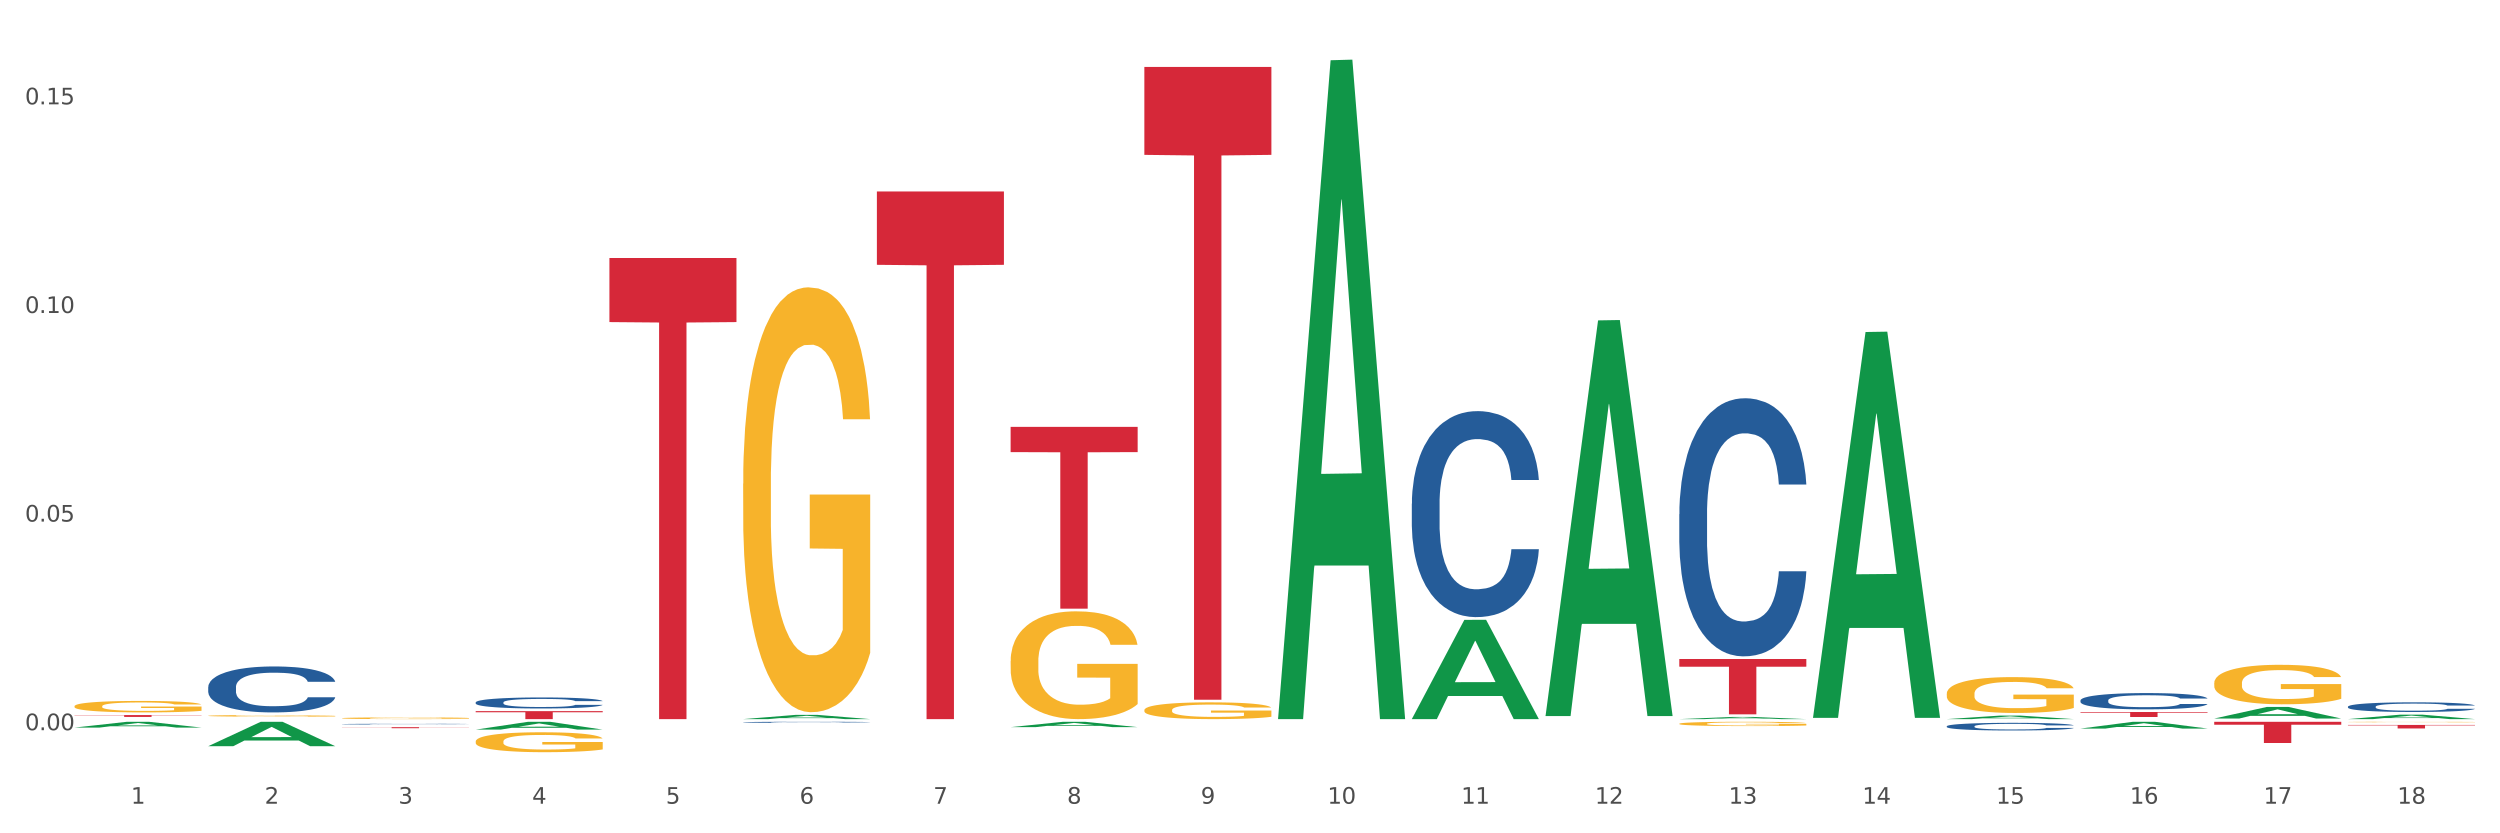 <?xml version="1.0" encoding="utf-8" standalone="no"?>
<!DOCTYPE svg PUBLIC "-//W3C//DTD SVG 1.1//EN"
  "http://www.w3.org/Graphics/SVG/1.1/DTD/svg11.dtd">
<svg xmlns:xlink="http://www.w3.org/1999/xlink" width="1080pt" height="360pt" viewBox="0 0 1080 360" xmlns="http://www.w3.org/2000/svg" version="1.1">
 <rect x="0" y="0" width="1080" height="360" fill="#333333" stroke="none"/>
 <defs>
  <style type="text/css">*{stroke-linejoin: round; stroke-linecap: butt}</style>
 </defs>
 <g id="figure_1">
  <g id="patch_1">
   <path d="M 0 360 
L 1080 360 
L 1080 0 
L 0 0 
z
" style="fill: #ffffff; stroke: #ffffff; stroke-linejoin: miter"/>
  </g>
  <g id="axes_1">
   <g id="matplotlib.axis_1">
    <g id="xtick_1">
     <g id="text_1">
      <!-- 1 -->
      <g style="fill: #4d4d4d" transform="translate(56.563 347.204) scale(0.096 -0.096)">
       <defs>
        <path id="DejaVuSans-31" d="M 794 531 
L 1825 531 
L 1825 4091 
L 703 3866 
L 703 4441 
L 1819 4666 
L 2450 4666 
L 2450 531 
L 3481 531 
L 3481 0 
L 794 0 
L 794 531 
z
" transform="scale(0.016)"/>
       </defs>
       <use xlink:href="#DejaVuSans-31"/>
      </g>
     </g>
    </g>
    <g id="xtick_2">
     <g id="text_2">
      <!-- 2 -->
      <g style="fill: #4d4d4d" transform="translate(114.336 347.204) scale(0.096 -0.096)">
       <defs>
        <path id="DejaVuSans-32" d="M 1228 531 
L 3431 531 
L 3431 0 
L 469 0 
L 469 531 
Q 828 903 1448 1529 
Q 2069 2156 2228 2338 
Q 2531 2678 2651 2914 
Q 2772 3150 2772 3378 
Q 2772 3750 2511 3984 
Q 2250 4219 1831 4219 
Q 1534 4219 1204 4116 
Q 875 4013 500 3803 
L 500 4441 
Q 881 4594 1212 4672 
Q 1544 4750 1819 4750 
Q 2544 4750 2975 4387 
Q 3406 4025 3406 3419 
Q 3406 3131 3298 2873 
Q 3191 2616 2906 2266 
Q 2828 2175 2409 1742 
Q 1991 1309 1228 531 
z
" transform="scale(0.016)"/>
       </defs>
       <use xlink:href="#DejaVuSans-32"/>
      </g>
     </g>
    </g>
    <g id="xtick_3">
     <g id="text_3">
      <!-- 3 -->
      <g style="fill: #4d4d4d" transform="translate(172.109 347.204) scale(0.096 -0.096)">
       <defs>
        <path id="DejaVuSans-33" d="M 2597 2516 
Q 3050 2419 3304 2112 
Q 3559 1806 3559 1356 
Q 3559 666 3084 287 
Q 2609 -91 1734 -91 
Q 1441 -91 1130 -33 
Q 819 25 488 141 
L 488 750 
Q 750 597 1062 519 
Q 1375 441 1716 441 
Q 2309 441 2620 675 
Q 2931 909 2931 1356 
Q 2931 1769 2642 2001 
Q 2353 2234 1838 2234 
L 1294 2234 
L 1294 2753 
L 1863 2753 
Q 2328 2753 2575 2939 
Q 2822 3125 2822 3475 
Q 2822 3834 2567 4026 
Q 2313 4219 1838 4219 
Q 1578 4219 1281 4162 
Q 984 4106 628 3988 
L 628 4550 
Q 988 4650 1302 4700 
Q 1616 4750 1894 4750 
Q 2613 4750 3031 4423 
Q 3450 4097 3450 3541 
Q 3450 3153 3228 2886 
Q 3006 2619 2597 2516 
z
" transform="scale(0.016)"/>
       </defs>
       <use xlink:href="#DejaVuSans-33"/>
      </g>
     </g>
    </g>
    <g id="xtick_4">
     <g id="text_4">
      <!-- 4 -->
      <g style="fill: #4d4d4d" transform="translate(229.882 347.204) scale(0.096 -0.096)">
       <defs>
        <path id="DejaVuSans-34" d="M 2419 4116 
L 825 1625 
L 2419 1625 
L 2419 4116 
z
M 2253 4666 
L 3047 4666 
L 3047 1625 
L 3713 1625 
L 3713 1100 
L 3047 1100 
L 3047 0 
L 2419 0 
L 2419 1100 
L 313 1100 
L 313 1709 
L 2253 4666 
z
" transform="scale(0.016)"/>
       </defs>
       <use xlink:href="#DejaVuSans-34"/>
      </g>
     </g>
    </g>
    <g id="xtick_5">
     <g id="text_5">
      <!-- 5 -->
      <g style="fill: #4d4d4d" transform="translate(287.655 347.204) scale(0.096 -0.096)">
       <defs>
        <path id="DejaVuSans-35" d="M 691 4666 
L 3169 4666 
L 3169 4134 
L 1269 4134 
L 1269 2991 
Q 1406 3038 1543 3061 
Q 1681 3084 1819 3084 
Q 2600 3084 3056 2656 
Q 3513 2228 3513 1497 
Q 3513 744 3044 326 
Q 2575 -91 1722 -91 
Q 1428 -91 1123 -41 
Q 819 9 494 109 
L 494 744 
Q 775 591 1075 516 
Q 1375 441 1709 441 
Q 2250 441 2565 725 
Q 2881 1009 2881 1497 
Q 2881 1984 2565 2268 
Q 2250 2553 1709 2553 
Q 1456 2553 1204 2497 
Q 953 2441 691 2322 
L 691 4666 
z
" transform="scale(0.016)"/>
       </defs>
       <use xlink:href="#DejaVuSans-35"/>
      </g>
     </g>
    </g>
    <g id="xtick_6">
     <g id="text_6">
      <!-- 6 -->
      <g style="fill: #4d4d4d" transform="translate(345.428 347.204) scale(0.096 -0.096)">
       <defs>
        <path id="DejaVuSans-36" d="M 2113 2584 
Q 1688 2584 1439 2293 
Q 1191 2003 1191 1497 
Q 1191 994 1439 701 
Q 1688 409 2113 409 
Q 2538 409 2786 701 
Q 3034 994 3034 1497 
Q 3034 2003 2786 2293 
Q 2538 2584 2113 2584 
z
M 3366 4563 
L 3366 3988 
Q 3128 4100 2886 4159 
Q 2644 4219 2406 4219 
Q 1781 4219 1451 3797 
Q 1122 3375 1075 2522 
Q 1259 2794 1537 2939 
Q 1816 3084 2150 3084 
Q 2853 3084 3261 2657 
Q 3669 2231 3669 1497 
Q 3669 778 3244 343 
Q 2819 -91 2113 -91 
Q 1303 -91 875 529 
Q 447 1150 447 2328 
Q 447 3434 972 4092 
Q 1497 4750 2381 4750 
Q 2619 4750 2861 4703 
Q 3103 4656 3366 4563 
z
" transform="scale(0.016)"/>
       </defs>
       <use xlink:href="#DejaVuSans-36"/>
      </g>
     </g>
    </g>
    <g id="xtick_7">
     <g id="text_7">
      <!-- 7 -->
      <g style="fill: #4d4d4d" transform="translate(403.201 347.204) scale(0.096 -0.096)">
       <defs>
        <path id="DejaVuSans-37" d="M 525 4666 
L 3525 4666 
L 3525 4397 
L 1831 0 
L 1172 0 
L 2766 4134 
L 525 4134 
L 525 4666 
z
" transform="scale(0.016)"/>
       </defs>
       <use xlink:href="#DejaVuSans-37"/>
      </g>
     </g>
    </g>
    <g id="xtick_8">
     <g id="text_8">
      <!-- 8 -->
      <g style="fill: #4d4d4d" transform="translate(460.974 347.204) scale(0.096 -0.096)">
       <defs>
        <path id="DejaVuSans-38" d="M 2034 2216 
Q 1584 2216 1326 1975 
Q 1069 1734 1069 1313 
Q 1069 891 1326 650 
Q 1584 409 2034 409 
Q 2484 409 2743 651 
Q 3003 894 3003 1313 
Q 3003 1734 2745 1975 
Q 2488 2216 2034 2216 
z
M 1403 2484 
Q 997 2584 770 2862 
Q 544 3141 544 3541 
Q 544 4100 942 4425 
Q 1341 4750 2034 4750 
Q 2731 4750 3128 4425 
Q 3525 4100 3525 3541 
Q 3525 3141 3298 2862 
Q 3072 2584 2669 2484 
Q 3125 2378 3379 2068 
Q 3634 1759 3634 1313 
Q 3634 634 3220 271 
Q 2806 -91 2034 -91 
Q 1263 -91 848 271 
Q 434 634 434 1313 
Q 434 1759 690 2068 
Q 947 2378 1403 2484 
z
M 1172 3481 
Q 1172 3119 1398 2916 
Q 1625 2713 2034 2713 
Q 2441 2713 2670 2916 
Q 2900 3119 2900 3481 
Q 2900 3844 2670 4047 
Q 2441 4250 2034 4250 
Q 1625 4250 1398 4047 
Q 1172 3844 1172 3481 
z
" transform="scale(0.016)"/>
       </defs>
       <use xlink:href="#DejaVuSans-38"/>
      </g>
     </g>
    </g>
    <g id="xtick_9">
     <g id="text_9">
      <!-- 9 -->
      <g style="fill: #4d4d4d" transform="translate(518.747 347.204) scale(0.096 -0.096)">
       <defs>
        <path id="DejaVuSans-39" d="M 703 97 
L 703 672 
Q 941 559 1184 500 
Q 1428 441 1663 441 
Q 2288 441 2617 861 
Q 2947 1281 2994 2138 
Q 2813 1869 2534 1725 
Q 2256 1581 1919 1581 
Q 1219 1581 811 2004 
Q 403 2428 403 3163 
Q 403 3881 828 4315 
Q 1253 4750 1959 4750 
Q 2769 4750 3195 4129 
Q 3622 3509 3622 2328 
Q 3622 1225 3098 567 
Q 2575 -91 1691 -91 
Q 1453 -91 1209 -44 
Q 966 3 703 97 
z
M 1959 2075 
Q 2384 2075 2632 2365 
Q 2881 2656 2881 3163 
Q 2881 3666 2632 3958 
Q 2384 4250 1959 4250 
Q 1534 4250 1286 3958 
Q 1038 3666 1038 3163 
Q 1038 2656 1286 2365 
Q 1534 2075 1959 2075 
z
" transform="scale(0.016)"/>
       </defs>
       <use xlink:href="#DejaVuSans-39"/>
      </g>
     </g>
    </g>
    <g id="xtick_10">
     <g id="text_10">
      <!-- 10 -->
      <g style="fill: #4d4d4d" transform="translate(573.466 347.204) scale(0.096 -0.096)">
       <defs>
        <path id="DejaVuSans-30" d="M 2034 4250 
Q 1547 4250 1301 3770 
Q 1056 3291 1056 2328 
Q 1056 1369 1301 889 
Q 1547 409 2034 409 
Q 2525 409 2770 889 
Q 3016 1369 3016 2328 
Q 3016 3291 2770 3770 
Q 2525 4250 2034 4250 
z
M 2034 4750 
Q 2819 4750 3233 4129 
Q 3647 3509 3647 2328 
Q 3647 1150 3233 529 
Q 2819 -91 2034 -91 
Q 1250 -91 836 529 
Q 422 1150 422 2328 
Q 422 3509 836 4129 
Q 1250 4750 2034 4750 
z
" transform="scale(0.016)"/>
       </defs>
       <use xlink:href="#DejaVuSans-31"/>
       <use xlink:href="#DejaVuSans-30" transform="translate(63.623 0)"/>
      </g>
     </g>
    </g>
    <g id="xtick_11">
     <g id="text_11">
      <!-- 11 -->
      <g style="fill: #4d4d4d" transform="translate(631.239 347.204) scale(0.096 -0.096)">
       <use xlink:href="#DejaVuSans-31"/>
       <use xlink:href="#DejaVuSans-31" transform="translate(63.623 0)"/>
      </g>
     </g>
    </g>
    <g id="xtick_12">
     <g id="text_12">
      <!-- 12 -->
      <g style="fill: #4d4d4d" transform="translate(689.012 347.204) scale(0.096 -0.096)">
       <use xlink:href="#DejaVuSans-31"/>
       <use xlink:href="#DejaVuSans-32" transform="translate(63.623 0)"/>
      </g>
     </g>
    </g>
    <g id="xtick_13">
     <g id="text_13">
      <!-- 13 -->
      <g style="fill: #4d4d4d" transform="translate(746.785 347.204) scale(0.096 -0.096)">
       <use xlink:href="#DejaVuSans-31"/>
       <use xlink:href="#DejaVuSans-33" transform="translate(63.623 0)"/>
      </g>
     </g>
    </g>
    <g id="xtick_14">
     <g id="text_14">
      <!-- 14 -->
      <g style="fill: #4d4d4d" transform="translate(804.558 347.204) scale(0.096 -0.096)">
       <use xlink:href="#DejaVuSans-31"/>
       <use xlink:href="#DejaVuSans-34" transform="translate(63.623 0)"/>
      </g>
     </g>
    </g>
    <g id="xtick_15">
     <g id="text_15">
      <!-- 15 -->
      <g style="fill: #4d4d4d" transform="translate(862.331 347.204) scale(0.096 -0.096)">
       <use xlink:href="#DejaVuSans-31"/>
       <use xlink:href="#DejaVuSans-35" transform="translate(63.623 0)"/>
      </g>
     </g>
    </g>
    <g id="xtick_16">
     <g id="text_16">
      <!-- 16 -->
      <g style="fill: #4d4d4d" transform="translate(920.104 347.204) scale(0.096 -0.096)">
       <use xlink:href="#DejaVuSans-31"/>
       <use xlink:href="#DejaVuSans-36" transform="translate(63.623 0)"/>
      </g>
     </g>
    </g>
    <g id="xtick_17">
     <g id="text_17">
      <!-- 17 -->
      <g style="fill: #4d4d4d" transform="translate(977.877 347.204) scale(0.096 -0.096)">
       <use xlink:href="#DejaVuSans-31"/>
       <use xlink:href="#DejaVuSans-37" transform="translate(63.623 0)"/>
      </g>
     </g>
    </g>
    <g id="xtick_18">
     <g id="text_18">
      <!-- 18 -->
      <g style="fill: #4d4d4d" transform="translate(1035.65 347.204) scale(0.096 -0.096)">
       <use xlink:href="#DejaVuSans-31"/>
       <use xlink:href="#DejaVuSans-38" transform="translate(63.623 0)"/>
      </g>
     </g>
    </g>
    <g id="xtick_19"/>
    <g id="xtick_20"/>
    <g id="xtick_21"/>
    <g id="xtick_22"/>
    <g id="xtick_23"/>
    <g id="xtick_24"/>
    <g id="xtick_25"/>
    <g id="xtick_26"/>
    <g id="xtick_27"/>
    <g id="xtick_28"/>
    <g id="xtick_29"/>
    <g id="xtick_30"/>
    <g id="xtick_31"/>
    <g id="xtick_32"/>
    <g id="xtick_33"/>
    <g id="xtick_34"/>
    <g id="xtick_35"/>
   </g>
   <g id="matplotlib.axis_2">
    <g id="ytick_1">
     <g id="text_19">
      <!-- 0.00 -->
      <g style="fill: #4d4d4d" transform="translate(10.8 315.452) scale(0.096 -0.096)">
       <defs>
        <path id="DejaVuSans-2e" d="M 684 794 
L 1344 794 
L 1344 0 
L 684 0 
L 684 794 
z
" transform="scale(0.016)"/>
       </defs>
       <use xlink:href="#DejaVuSans-30"/>
       <use xlink:href="#DejaVuSans-2e" transform="translate(63.623 0)"/>
       <use xlink:href="#DejaVuSans-30" transform="translate(95.41 0)"/>
       <use xlink:href="#DejaVuSans-30" transform="translate(159.033 0)"/>
      </g>
     </g>
    </g>
    <g id="ytick_2">
     <g id="text_20">
      <!-- 0.05 -->
      <g style="fill: #4d4d4d" transform="translate(10.8 225.329) scale(0.096 -0.096)">
       <use xlink:href="#DejaVuSans-30"/>
       <use xlink:href="#DejaVuSans-2e" transform="translate(63.623 0)"/>
       <use xlink:href="#DejaVuSans-30" transform="translate(95.41 0)"/>
       <use xlink:href="#DejaVuSans-35" transform="translate(159.033 0)"/>
      </g>
     </g>
    </g>
    <g id="ytick_3">
     <g id="text_21">
      <!-- 0.10 -->
      <g style="fill: #4d4d4d" transform="translate(10.8 135.206) scale(0.096 -0.096)">
       <use xlink:href="#DejaVuSans-30"/>
       <use xlink:href="#DejaVuSans-2e" transform="translate(63.623 0)"/>
       <use xlink:href="#DejaVuSans-31" transform="translate(95.41 0)"/>
       <use xlink:href="#DejaVuSans-30" transform="translate(159.033 0)"/>
      </g>
     </g>
    </g>
    <g id="ytick_4">
     <g id="text_22">
      <!-- 0.15 -->
      <g style="fill: #4d4d4d" transform="translate(10.8 45.084) scale(0.096 -0.096)">
       <use xlink:href="#DejaVuSans-30"/>
       <use xlink:href="#DejaVuSans-2e" transform="translate(63.623 0)"/>
       <use xlink:href="#DejaVuSans-31" transform="translate(95.41 0)"/>
       <use xlink:href="#DejaVuSans-35" transform="translate(159.033 0)"/>
      </g>
     </g>
    </g>
    <g id="ytick_5"/>
    <g id="ytick_6"/>
    <g id="ytick_7"/>
   </g>
   <g id="PolyCollection_1">
    <path d="M 32.175 314.313 
L 32.232 314.311 
L 54.864 311.807 
L 64.257 311.805 
L 87.059 314.318 
L 76.196 314.318 
L 71.273 313.733 
L 47.905 313.733 
L 47.735 313.742 
L 42.982 314.318 
L 32.175 314.318 
L 32.175 314.313 
L 50.847 313.384 
L 68.331 313.381 
L 59.674 312.34 
L 59.561 312.336 
L 59.447 312.343 
L 50.79 313.381 
L 50.847 313.384 
L 32.175 314.313 
z
" clip-path="url(#p853aea8a61)" style="fill: #109648"/>
    <path d="M 89.948 322.34 
L 90.005 322.33 
L 112.637 311.815 
L 122.03 311.805 
L 144.832 322.359 
L 133.969 322.359 
L 129.046 319.902 
L 105.678 319.902 
L 105.508 319.941 
L 100.755 322.359 
L 89.948 322.359 
L 89.948 322.34 
L 108.62 318.435 
L 126.104 318.425 
L 117.447 314.054 
L 117.334 314.035 
L 117.22 314.064 
L 108.563 318.425 
L 108.62 318.435 
L 89.948 322.34 
z
" clip-path="url(#p853aea8a61)" style="fill: #109648"/>
    <path d="M 205.494 315.19 
L 205.551 315.186 
L 228.183 311.808 
L 237.576 311.805 
L 260.378 315.196 
L 249.515 315.196 
L 244.592 314.406 
L 221.224 314.406 
L 221.054 314.419 
L 216.301 315.196 
L 205.494 315.196 
L 205.494 315.19 
L 224.166 313.935 
L 241.65 313.932 
L 232.993 312.528 
L 232.88 312.521 
L 232.766 312.531 
L 224.109 313.932 
L 224.166 313.935 
L 205.494 315.19 
z
" clip-path="url(#p853aea8a61)" style="fill: #109648"/>
    <path d="M 321.04 310.657 
L 321.096 310.655 
L 343.729 308.826 
L 353.122 308.825 
L 375.924 310.661 
L 365.061 310.661 
L 360.138 310.233 
L 336.77 310.233 
L 336.6 310.24 
L 331.847 310.661 
L 321.04 310.661 
L 321.04 310.657 
L 339.712 309.978 
L 357.196 309.976 
L 348.539 309.216 
L 348.425 309.212 
L 348.312 309.218 
L 339.655 309.976 
L 339.712 309.978 
L 321.04 310.657 
z
" clip-path="url(#p853aea8a61)" style="fill: #109648"/>
    <path d="M 725.451 284.695 
L 780.335 284.695 
L 780.335 288.014 
L 758.746 288.036 
L 758.746 308.579 
L 746.91 308.579 
L 746.91 288.036 
L 725.451 288.014 
L 725.451 284.717 
L 725.451 284.695 
z
" clip-path="url(#p853aea8a61)" style="fill: #d62839"/>
    <path d="M 898.77 307.582 
L 953.654 307.582 
L 953.654 307.882 
L 932.064 307.884 
L 932.064 309.739 
L 920.229 309.739 
L 920.229 307.884 
L 898.77 307.882 
L 898.77 307.584 
L 898.77 307.582 
z
" clip-path="url(#p853aea8a61)" style="fill: #d62839"/>
    <path d="M 956.543 311.805 
L 1011.427 311.805 
L 1011.427 313.078 
L 989.837 313.087 
L 989.837 320.97 
L 978.002 320.97 
L 978.002 313.087 
L 956.543 313.078 
L 956.543 311.813 
L 956.543 311.805 
z
" clip-path="url(#p853aea8a61)" style="fill: #d62839"/>
    <path d="M 1014.316 313.17 
L 1069.2 313.17 
L 1069.2 313.381 
L 1047.61 313.382 
L 1047.61 314.687 
L 1035.775 314.687 
L 1035.775 313.382 
L 1014.316 313.381 
L 1014.316 313.172 
L 1014.316 313.17 
z
" clip-path="url(#p853aea8a61)" style="fill: #d62839"/>
    <path d="M 263.267 111.456 
L 318.151 111.456 
L 318.151 139.139 
L 296.562 139.326 
L 296.562 310.661 
L 284.726 310.661 
L 284.726 139.326 
L 263.267 139.139 
L 263.267 111.643 
L 263.267 111.456 
z
" clip-path="url(#p853aea8a61)" style="fill: #d62839"/>
    <path d="M 205.494 307.209 
L 260.378 307.209 
L 260.378 307.689 
L 238.789 307.692 
L 238.789 310.661 
L 226.953 310.661 
L 226.953 307.692 
L 205.494 307.689 
L 205.494 307.212 
L 205.494 307.209 
z
" clip-path="url(#p853aea8a61)" style="fill: #d62839"/>
    <path d="M 436.586 314.122 
L 436.642 314.119 
L 459.275 311.807 
L 468.668 311.805 
L 491.47 314.126 
L 480.606 314.126 
L 475.684 313.585 
L 452.316 313.585 
L 452.146 313.594 
L 447.393 314.126 
L 436.586 314.126 
L 436.586 314.122 
L 455.258 313.263 
L 472.742 313.261 
L 464.085 312.3 
L 463.971 312.295 
L 463.858 312.302 
L 455.201 313.261 
L 455.258 313.263 
L 436.586 314.122 
z
" clip-path="url(#p853aea8a61)" style="fill: #109648"/>
    <path d="M 494.359 28.911 
L 549.243 28.911 
L 549.243 66.899 
L 527.654 67.156 
L 527.654 302.271 
L 515.818 302.271 
L 515.818 67.156 
L 494.359 66.899 
L 494.359 29.168 
L 494.359 28.911 
z
" clip-path="url(#p853aea8a61)" style="fill: #d62839"/>
    <path d="M 552.132 310.126 
L 552.188 309.858 
L 574.821 26.027 
L 584.214 25.759 
L 607.016 310.661 
L 596.152 310.661 
L 591.23 244.317 
L 567.862 244.317 
L 567.692 245.387 
L 562.939 310.661 
L 552.132 310.661 
L 552.132 310.126 
L 570.804 204.726 
L 588.288 204.458 
L 579.631 86.485 
L 579.517 85.95 
L 579.404 86.752 
L 570.747 204.458 
L 570.804 204.726 
L 552.132 310.126 
z
" clip-path="url(#p853aea8a61)" style="fill: #109648"/>
    <path d="M 378.813 82.727 
L 433.697 82.727 
L 433.697 114.402 
L 412.108 114.616 
L 412.108 310.661 
L 400.272 310.661 
L 400.272 114.616 
L 378.813 114.402 
L 378.813 82.941 
L 378.813 82.727 
z
" clip-path="url(#p853aea8a61)" style="fill: #d62839"/>
    <path d="M 147.721 314.141 
L 202.605 314.141 
L 202.605 314.204 
L 181.016 314.204 
L 181.016 314.591 
L 169.18 314.591 
L 169.18 314.204 
L 147.721 314.204 
L 147.721 314.142 
L 147.721 314.141 
z
" clip-path="url(#p853aea8a61)" style="fill: #d62839"/>
    <path d="M 32.175 308.909 
L 87.059 308.909 
L 87.059 309.02 
L 65.47 309.02 
L 65.47 309.703 
L 53.635 309.703 
L 53.635 309.02 
L 32.175 309.02 
L 32.175 308.91 
L 32.175 308.909 
z
" clip-path="url(#p853aea8a61)" style="fill: #d62839"/>
    <path d="M 436.586 184.394 
L 491.47 184.394 
L 491.47 195.31 
L 469.881 195.384 
L 469.881 262.947 
L 458.045 262.947 
L 458.045 195.384 
L 436.586 195.31 
L 436.586 184.468 
L 436.586 184.394 
z
" clip-path="url(#p853aea8a61)" style="fill: #d62839"/>
    <path d="M 956.543 310.4 
L 956.599 310.395 
L 979.232 305.408 
L 988.625 305.404 
L 1011.427 310.409 
L 1000.563 310.409 
L 995.641 309.243 
L 972.272 309.243 
L 972.103 309.262 
L 967.35 310.409 
L 956.543 310.409 
L 956.543 310.4 
L 975.215 308.548 
L 992.698 308.543 
L 984.041 306.47 
L 983.928 306.461 
L 983.815 306.475 
L 975.158 308.543 
L 975.215 308.548 
L 956.543 310.4 
z
" clip-path="url(#p853aea8a61)" style="fill: #109648"/>
    <path d="M 898.77 314.737 
L 898.826 314.734 
L 921.459 311.808 
L 930.852 311.805 
L 953.654 314.743 
L 942.79 314.743 
L 937.868 314.058 
L 914.499 314.058 
L 914.33 314.069 
L 909.577 314.743 
L 898.77 314.743 
L 898.77 314.737 
L 917.442 313.65 
L 934.925 313.647 
L 926.268 312.431 
L 926.155 312.425 
L 926.042 312.434 
L 917.385 313.647 
L 917.442 313.65 
L 898.77 314.737 
z
" clip-path="url(#p853aea8a61)" style="fill: #109648"/>
    <path d="M 32.175 305.095 
L 32.24 305.09 
L 32.24 304.927 
L 32.369 304.786 
L 33.017 304.446 
L 33.989 304.165 
L 34.702 304.015 
L 35.415 303.893 
L 36.257 303.771 
L 37.294 303.644 
L 39.173 303.458 
L 40.34 303.363 
L 41.765 303.263 
L 44.357 303.118 
L 46.236 303.036 
L 48.18 302.968 
L 51.355 302.886 
L 53.429 302.85 
L 55.632 302.823 
L 58.289 302.805 
L 60.298 302.8 
L 64.704 302.814 
L 68.462 302.855 
L 70.277 302.886 
L 72.609 302.941 
L 73.84 302.977 
L 75.849 303.05 
L 77.923 303.145 
L 79.348 303.227 
L 81.487 303.381 
L 83.107 303.535 
L 84.597 303.725 
L 85.375 303.857 
L 85.958 303.979 
L 86.476 304.12 
L 86.995 304.342 
L 75.331 304.342 
L 74.877 304.183 
L 74.164 304.034 
L 73.128 303.888 
L 72.22 303.798 
L 70.665 303.684 
L 69.24 303.612 
L 67.749 303.558 
L 65.935 303.512 
L 64.509 303.489 
L 62.501 303.471 
L 58.548 303.476 
L 55.891 303.512 
L 54.077 303.558 
L 52.911 303.598 
L 51.874 303.644 
L 50.707 303.707 
L 49.347 303.802 
L 48.375 303.888 
L 47.403 303.997 
L 46.625 304.106 
L 45.912 304.233 
L 45.329 304.369 
L 44.876 304.51 
L 44.487 304.682 
L 44.163 304.968 
L 44.163 305.589 
L 44.292 305.729 
L 44.616 305.915 
L 45.005 306.056 
L 45.653 306.224 
L 46.236 306.337 
L 47.338 306.5 
L 48.569 306.636 
L 49.541 306.722 
L 50.513 306.795 
L 52.198 306.895 
L 54.077 306.976 
L 55.697 307.026 
L 57.9 307.071 
L 59.39 307.09 
L 60.686 307.099 
L 63.861 307.099 
L 66.129 307.085 
L 68.657 307.053 
L 70.601 307.012 
L 72.22 306.963 
L 74.035 306.881 
L 75.201 306.804 
L 75.201 305.856 
L 60.946 305.852 
L 60.946 305.222 
L 87.059 305.222 
L 87.059 307.071 
L 85.958 307.167 
L 84.727 307.253 
L 83.431 307.33 
L 81.487 307.425 
L 79.154 307.516 
L 77.08 307.579 
L 74.877 307.634 
L 72.285 307.684 
L 68.916 307.729 
L 66.842 307.747 
L 64.25 307.761 
L 61.205 307.765 
L 58.548 307.756 
L 55.956 307.733 
L 53.235 307.693 
L 50.578 307.634 
L 48.569 307.575 
L 46.56 307.502 
L 44.422 307.407 
L 42.737 307.316 
L 41.441 307.235 
L 40.016 307.13 
L 38.46 306.994 
L 37.294 306.872 
L 36.257 306.745 
L 35.156 306.582 
L 34.378 306.441 
L 33.601 306.264 
L 33.147 306.133 
L 32.629 305.929 
L 32.24 305.643 
L 32.175 305.095 
z
" clip-path="url(#p853aea8a61)" style="fill: #f7b32b"/>
    <path d="M 205.494 320.319 
L 205.559 320.311 
L 205.559 320.028 
L 205.688 319.784 
L 206.336 319.194 
L 207.308 318.707 
L 208.021 318.447 
L 208.734 318.235 
L 209.576 318.023 
L 210.613 317.803 
L 212.492 317.48 
L 213.659 317.315 
L 215.084 317.142 
L 217.676 316.891 
L 219.555 316.749 
L 221.499 316.631 
L 224.674 316.49 
L 226.748 316.427 
L 228.951 316.379 
L 231.608 316.348 
L 233.616 316.34 
L 238.023 316.364 
L 241.781 316.435 
L 243.595 316.49 
L 245.928 316.584 
L 247.159 316.647 
L 249.168 316.773 
L 251.242 316.938 
L 252.667 317.079 
L 254.806 317.347 
L 256.426 317.614 
L 257.916 317.944 
L 258.694 318.172 
L 259.277 318.384 
L 259.795 318.628 
L 260.313 319.013 
L 248.65 319.013 
L 248.196 318.738 
L 247.483 318.479 
L 246.447 318.227 
L 245.539 318.07 
L 243.984 317.873 
L 242.559 317.748 
L 241.068 317.653 
L 239.254 317.575 
L 237.828 317.535 
L 235.82 317.504 
L 231.867 317.512 
L 229.21 317.575 
L 227.396 317.653 
L 226.229 317.724 
L 225.193 317.803 
L 224.026 317.913 
L 222.666 318.078 
L 221.694 318.227 
L 220.722 318.416 
L 219.944 318.605 
L 219.231 318.825 
L 218.648 319.061 
L 218.194 319.304 
L 217.806 319.603 
L 217.482 320.098 
L 217.482 321.176 
L 217.611 321.419 
L 217.935 321.742 
L 218.324 321.985 
L 218.972 322.276 
L 219.555 322.473 
L 220.657 322.756 
L 221.888 322.992 
L 222.86 323.141 
L 223.832 323.267 
L 225.517 323.44 
L 227.396 323.581 
L 229.016 323.668 
L 231.219 323.747 
L 232.709 323.778 
L 234.005 323.794 
L 237.18 323.794 
L 239.448 323.77 
L 241.975 323.715 
L 243.919 323.644 
L 245.539 323.558 
L 247.354 323.416 
L 248.52 323.283 
L 248.52 321.639 
L 234.264 321.632 
L 234.264 320.539 
L 260.378 320.539 
L 260.378 323.747 
L 259.277 323.912 
L 258.046 324.061 
L 256.75 324.195 
L 254.806 324.36 
L 252.473 324.517 
L 250.399 324.627 
L 248.196 324.721 
L 245.604 324.808 
L 242.235 324.887 
L 240.161 324.918 
L 237.569 324.942 
L 234.524 324.95 
L 231.867 324.934 
L 229.275 324.894 
L 226.553 324.824 
L 223.897 324.721 
L 221.888 324.619 
L 219.879 324.493 
L 217.741 324.328 
L 216.056 324.171 
L 214.76 324.03 
L 213.335 323.849 
L 211.779 323.613 
L 210.613 323.401 
L 209.576 323.18 
L 208.475 322.897 
L 207.697 322.654 
L 206.92 322.347 
L 206.466 322.119 
L 205.948 321.765 
L 205.559 321.27 
L 205.494 320.319 
z
" clip-path="url(#p853aea8a61)" style="fill: #f7b32b"/>
    <path d="M 147.721 310.26 
L 147.786 310.259 
L 147.786 310.235 
L 147.915 310.214 
L 148.563 310.163 
L 149.535 310.121 
L 150.248 310.098 
L 150.961 310.08 
L 151.803 310.062 
L 152.84 310.042 
L 154.719 310.015 
L 155.886 310 
L 157.311 309.985 
L 159.903 309.964 
L 161.782 309.951 
L 163.726 309.941 
L 166.901 309.929 
L 168.975 309.923 
L 171.178 309.919 
L 173.835 309.917 
L 175.844 309.916 
L 180.25 309.918 
L 184.008 309.924 
L 185.822 309.929 
L 188.155 309.937 
L 189.386 309.943 
L 191.395 309.953 
L 193.469 309.968 
L 194.894 309.98 
L 197.033 310.003 
L 198.653 310.026 
L 200.143 310.055 
L 200.921 310.074 
L 201.504 310.093 
L 202.022 310.114 
L 202.54 310.147 
L 190.877 310.147 
L 190.423 310.123 
L 189.71 310.101 
L 188.674 310.079 
L 187.766 310.066 
L 186.211 310.049 
L 184.786 310.038 
L 183.295 310.03 
L 181.481 310.023 
L 180.055 310.019 
L 178.047 310.017 
L 174.094 310.017 
L 171.437 310.023 
L 169.623 310.03 
L 168.456 310.036 
L 167.42 310.042 
L 166.253 310.052 
L 164.893 310.066 
L 163.921 310.079 
L 162.949 310.096 
L 162.171 310.112 
L 161.458 310.131 
L 160.875 310.151 
L 160.421 310.172 
L 160.033 310.198 
L 159.709 310.241 
L 159.709 310.334 
L 159.838 310.355 
L 160.162 310.383 
L 160.551 310.404 
L 161.199 310.429 
L 161.782 310.446 
L 162.884 310.471 
L 164.115 310.491 
L 165.087 310.504 
L 166.059 310.515 
L 167.744 310.53 
L 169.623 310.542 
L 171.243 310.55 
L 173.446 310.557 
L 174.936 310.559 
L 176.232 310.561 
L 179.407 310.561 
L 181.675 310.559 
L 184.203 310.554 
L 186.146 310.548 
L 187.766 310.54 
L 189.581 310.528 
L 190.747 310.516 
L 190.747 310.374 
L 176.491 310.374 
L 176.491 310.279 
L 202.605 310.279 
L 202.605 310.557 
L 201.504 310.571 
L 200.273 310.584 
L 198.977 310.595 
L 197.033 310.61 
L 194.7 310.623 
L 192.626 310.633 
L 190.423 310.641 
L 187.831 310.648 
L 184.462 310.655 
L 182.388 310.658 
L 179.796 310.66 
L 176.751 310.661 
L 174.094 310.659 
L 171.502 310.656 
L 168.78 310.65 
L 166.124 310.641 
L 164.115 310.632 
L 162.106 310.621 
L 159.968 310.607 
L 158.283 310.593 
L 156.987 310.581 
L 155.562 310.565 
L 154.006 310.545 
L 152.84 310.527 
L 151.803 310.508 
L 150.702 310.483 
L 149.924 310.462 
L 149.147 310.436 
L 148.693 310.416 
L 148.175 310.385 
L 147.786 310.342 
L 147.721 310.26 
z
" clip-path="url(#p853aea8a61)" style="fill: #f7b32b"/>
    <path d="M 89.948 309.226 
L 90.013 309.225 
L 90.013 309.203 
L 90.142 309.184 
L 90.79 309.137 
L 91.762 309.099 
L 92.475 309.079 
L 93.188 309.062 
L 94.03 309.046 
L 95.067 309.028 
L 96.946 309.003 
L 98.113 308.99 
L 99.538 308.976 
L 102.13 308.957 
L 104.009 308.946 
L 105.953 308.936 
L 109.128 308.925 
L 111.202 308.92 
L 113.405 308.917 
L 116.062 308.914 
L 118.071 308.914 
L 122.477 308.915 
L 126.235 308.921 
L 128.049 308.925 
L 130.382 308.933 
L 131.613 308.938 
L 133.622 308.947 
L 135.696 308.96 
L 137.121 308.972 
L 139.26 308.992 
L 140.88 309.013 
L 142.37 309.039 
L 143.148 309.057 
L 143.731 309.074 
L 144.249 309.093 
L 144.768 309.123 
L 133.104 309.123 
L 132.65 309.102 
L 131.937 309.081 
L 130.901 309.062 
L 129.993 309.049 
L 128.438 309.034 
L 127.013 309.024 
L 125.522 309.017 
L 123.708 309.01 
L 122.282 309.007 
L 120.274 309.005 
L 116.321 309.005 
L 113.664 309.01 
L 111.85 309.017 
L 110.684 309.022 
L 109.647 309.028 
L 108.48 309.037 
L 107.12 309.05 
L 106.148 309.062 
L 105.176 309.076 
L 104.398 309.091 
L 103.685 309.108 
L 103.102 309.127 
L 102.648 309.146 
L 102.26 309.17 
L 101.936 309.208 
L 101.936 309.293 
L 102.065 309.312 
L 102.389 309.337 
L 102.778 309.357 
L 103.426 309.379 
L 104.009 309.395 
L 105.111 309.417 
L 106.342 309.436 
L 107.314 309.447 
L 108.286 309.457 
L 109.971 309.471 
L 111.85 309.482 
L 113.47 309.489 
L 115.673 309.495 
L 117.163 309.497 
L 118.459 309.498 
L 121.634 309.498 
L 123.902 309.497 
L 126.43 309.492 
L 128.373 309.487 
L 129.993 309.48 
L 131.808 309.469 
L 132.974 309.458 
L 132.974 309.329 
L 118.719 309.329 
L 118.719 309.243 
L 144.832 309.243 
L 144.832 309.495 
L 143.731 309.508 
L 142.5 309.519 
L 141.204 309.53 
L 139.26 309.543 
L 136.927 309.555 
L 134.853 309.564 
L 132.65 309.571 
L 130.058 309.578 
L 126.689 309.584 
L 124.615 309.587 
L 122.023 309.589 
L 118.978 309.589 
L 116.321 309.588 
L 113.729 309.585 
L 111.007 309.579 
L 108.351 309.571 
L 106.342 309.563 
L 104.333 309.553 
L 102.195 309.54 
L 100.51 309.528 
L 99.214 309.517 
L 97.789 309.503 
L 96.233 309.484 
L 95.067 309.468 
L 94.03 309.45 
L 92.929 309.428 
L 92.151 309.409 
L 91.374 309.385 
L 90.92 309.367 
L 90.402 309.339 
L 90.013 309.3 
L 89.948 309.226 
z
" clip-path="url(#p853aea8a61)" style="fill: #f7b32b"/>
    <path d="M 1014.316 310.657 
L 1014.372 310.655 
L 1037.005 308.725 
L 1046.398 308.723 
L 1069.2 310.661 
L 1058.336 310.661 
L 1053.414 310.209 
L 1030.045 310.209 
L 1029.876 310.217 
L 1025.123 310.661 
L 1014.316 310.661 
L 1014.316 310.657 
L 1032.988 309.94 
L 1050.471 309.938 
L 1041.814 309.136 
L 1041.701 309.132 
L 1041.588 309.138 
L 1032.931 309.938 
L 1032.988 309.94 
L 1014.316 310.657 
z
" clip-path="url(#p853aea8a61)" style="fill: #109648"/>
    <path d="M 321.04 208.943 
L 321.105 208.775 
L 321.105 202.74 
L 321.234 197.544 
L 321.882 184.971 
L 322.854 174.578 
L 323.567 169.046 
L 324.28 164.519 
L 325.122 159.993 
L 326.159 155.299 
L 328.038 148.426 
L 329.205 144.906 
L 330.63 141.218 
L 333.222 135.854 
L 335.101 132.836 
L 337.045 130.322 
L 340.22 127.304 
L 342.294 125.963 
L 344.497 124.957 
L 347.154 124.287 
L 349.162 124.119 
L 353.569 124.622 
L 357.327 126.131 
L 359.141 127.304 
L 361.474 129.316 
L 362.705 130.657 
L 364.714 133.339 
L 366.788 136.859 
L 368.213 139.877 
L 370.352 145.577 
L 371.972 151.276 
L 373.462 158.317 
L 374.239 163.178 
L 374.823 167.704 
L 375.341 172.901 
L 375.859 181.115 
L 364.196 181.115 
L 363.742 175.248 
L 363.029 169.716 
L 361.993 164.352 
L 361.085 160.999 
L 359.53 156.808 
L 358.105 154.126 
L 356.614 152.114 
L 354.8 150.438 
L 353.374 149.6 
L 351.366 148.929 
L 347.413 149.097 
L 344.756 150.438 
L 342.942 152.114 
L 341.775 153.623 
L 340.739 155.299 
L 339.572 157.646 
L 338.212 161.167 
L 337.24 164.352 
L 336.268 168.375 
L 335.49 172.398 
L 334.777 177.092 
L 334.194 182.121 
L 333.74 187.318 
L 333.352 193.688 
L 333.028 204.249 
L 333.028 227.215 
L 333.157 232.412 
L 333.481 239.285 
L 333.87 244.482 
L 334.518 250.684 
L 335.101 254.875 
L 336.203 260.91 
L 337.434 265.939 
L 338.406 269.124 
L 339.378 271.806 
L 341.063 275.494 
L 342.942 278.512 
L 344.562 280.356 
L 346.765 282.032 
L 348.255 282.703 
L 349.551 283.038 
L 352.726 283.038 
L 354.994 282.535 
L 357.521 281.362 
L 359.465 279.853 
L 361.085 278.009 
L 362.9 274.991 
L 364.066 272.142 
L 364.066 237.106 
L 349.81 236.938 
L 349.81 213.637 
L 375.924 213.637 
L 375.924 282.032 
L 374.823 285.552 
L 373.591 288.738 
L 372.296 291.587 
L 370.352 295.108 
L 368.019 298.46 
L 365.945 300.807 
L 363.742 302.819 
L 361.15 304.663 
L 357.781 306.339 
L 355.707 307.01 
L 353.115 307.513 
L 350.07 307.68 
L 347.413 307.345 
L 344.821 306.507 
L 342.099 304.998 
L 339.443 302.819 
L 337.434 300.64 
L 335.425 297.957 
L 333.287 294.437 
L 331.602 291.084 
L 330.306 288.067 
L 328.881 284.211 
L 327.325 279.182 
L 326.159 274.656 
L 325.122 269.962 
L 324.021 263.927 
L 323.243 258.731 
L 322.465 252.193 
L 322.012 247.331 
L 321.493 239.788 
L 321.105 229.227 
L 321.04 208.943 
z
" clip-path="url(#p853aea8a61)" style="fill: #f7b32b"/>
    <path d="M 436.586 285.611 
L 436.651 285.569 
L 436.651 284.038 
L 436.78 282.719 
L 437.428 279.53 
L 438.4 276.893 
L 439.113 275.489 
L 439.826 274.341 
L 440.668 273.193 
L 441.705 272.002 
L 443.584 270.258 
L 444.75 269.365 
L 446.176 268.429 
L 448.768 267.069 
L 450.647 266.303 
L 452.591 265.665 
L 455.766 264.9 
L 457.84 264.559 
L 460.043 264.304 
L 462.7 264.134 
L 464.708 264.092 
L 469.115 264.219 
L 472.873 264.602 
L 474.687 264.9 
L 477.02 265.41 
L 478.251 265.75 
L 480.26 266.431 
L 482.334 267.324 
L 483.759 268.089 
L 485.898 269.535 
L 487.517 270.981 
L 489.008 272.767 
L 489.785 274.001 
L 490.369 275.149 
L 490.887 276.467 
L 491.405 278.551 
L 479.742 278.551 
L 479.288 277.063 
L 478.575 275.659 
L 477.539 274.298 
L 476.631 273.448 
L 475.076 272.385 
L 473.651 271.704 
L 472.16 271.194 
L 470.346 270.769 
L 468.92 270.556 
L 466.912 270.386 
L 462.959 270.428 
L 460.302 270.769 
L 458.488 271.194 
L 457.321 271.577 
L 456.285 272.002 
L 455.118 272.597 
L 453.757 273.49 
L 452.785 274.298 
L 451.814 275.319 
L 451.036 276.34 
L 450.323 277.531 
L 449.74 278.807 
L 449.286 280.125 
L 448.898 281.741 
L 448.574 284.42 
L 448.574 290.247 
L 448.703 291.565 
L 449.027 293.309 
L 449.416 294.627 
L 450.064 296.201 
L 450.647 297.264 
L 451.749 298.795 
L 452.98 300.071 
L 453.952 300.879 
L 454.924 301.559 
L 456.609 302.495 
L 458.488 303.261 
L 460.108 303.728 
L 462.311 304.154 
L 463.801 304.324 
L 465.097 304.409 
L 468.272 304.409 
L 470.54 304.281 
L 473.067 303.984 
L 475.011 303.601 
L 476.631 303.133 
L 478.446 302.367 
L 479.612 301.645 
L 479.612 292.756 
L 465.356 292.713 
L 465.356 286.802 
L 491.47 286.802 
L 491.47 304.154 
L 490.369 305.047 
L 489.137 305.855 
L 487.841 306.578 
L 485.898 307.471 
L 483.565 308.322 
L 481.491 308.917 
L 479.288 309.427 
L 476.696 309.895 
L 473.327 310.32 
L 471.253 310.49 
L 468.661 310.618 
L 465.616 310.661 
L 462.959 310.576 
L 460.367 310.363 
L 457.645 309.98 
L 454.989 309.427 
L 452.98 308.874 
L 450.971 308.194 
L 448.833 307.301 
L 447.148 306.45 
L 445.852 305.685 
L 444.426 304.707 
L 442.871 303.431 
L 441.705 302.282 
L 440.668 301.092 
L 439.567 299.561 
L 438.789 298.242 
L 438.011 296.584 
L 437.558 295.35 
L 437.039 293.436 
L 436.651 290.757 
L 436.586 285.611 
z
" clip-path="url(#p853aea8a61)" style="fill: #f7b32b"/>
    <path d="M 840.997 313.748 
L 841.062 313.745 
L 841.062 313.66 
L 841.256 313.545 
L 841.97 313.333 
L 842.878 313.173 
L 844.435 312.985 
L 845.278 312.907 
L 846.381 312.819 
L 848.652 312.677 
L 851.247 312.556 
L 853.063 312.489 
L 854.426 312.447 
L 857.475 312.371 
L 859.227 312.338 
L 861.043 312.311 
L 862.6 312.293 
L 865.195 312.272 
L 867.271 312.263 
L 869.672 312.26 
L 871.683 312.263 
L 874.343 312.275 
L 878.235 312.311 
L 879.727 312.332 
L 881.738 312.368 
L 883.814 312.417 
L 885.501 312.465 
L 887.447 312.535 
L 889.458 312.625 
L 891.405 312.74 
L 892.767 312.846 
L 893.87 312.958 
L 894.843 313.094 
L 895.557 313.243 
L 895.881 313.367 
L 884.009 313.367 
L 883.685 313.255 
L 883.036 313.134 
L 882.387 313.052 
L 881.673 312.985 
L 880.571 312.91 
L 879.597 312.861 
L 877.976 312.804 
L 876.483 312.768 
L 875.251 312.746 
L 873.759 312.728 
L 870.58 312.71 
L 868.309 312.71 
L 866.882 312.716 
L 865.13 312.731 
L 863.638 312.753 
L 861.887 312.789 
L 860.524 312.828 
L 859.162 312.88 
L 858.383 312.916 
L 857.216 312.982 
L 856.437 313.037 
L 855.399 313.131 
L 854.815 313.197 
L 853.777 313.37 
L 853.323 313.497 
L 853.128 313.584 
L 852.999 313.681 
L 852.999 314.153 
L 853.388 314.365 
L 853.712 314.455 
L 854.231 314.558 
L 855.204 314.691 
L 856.632 314.821 
L 858.124 314.915 
L 859.356 314.973 
L 860.524 315.015 
L 861.692 315.048 
L 863.119 315.079 
L 864.287 315.097 
L 866.039 315.115 
L 868.115 315.124 
L 869.736 315.124 
L 873.045 315.109 
L 874.537 315.094 
L 875.964 315.072 
L 877.521 315.039 
L 878.754 315.003 
L 879.468 314.976 
L 880.635 314.918 
L 881.544 314.858 
L 882.322 314.788 
L 882.841 314.728 
L 883.425 314.637 
L 883.879 314.534 
L 884.009 314.48 
L 895.881 314.48 
L 895.622 314.589 
L 895.167 314.694 
L 894.259 314.837 
L 893.546 314.918 
L 892.443 315.018 
L 891.275 315.103 
L 889.653 315.196 
L 888.161 315.266 
L 886.604 315.327 
L 884.917 315.381 
L 881.868 315.457 
L 880.765 315.478 
L 878.43 315.514 
L 876.613 315.535 
L 873.953 315.556 
L 871.229 315.568 
L 868.374 315.572 
L 865.844 315.565 
L 863.054 315.547 
L 861.303 315.529 
L 859.356 315.502 
L 857.086 315.46 
L 854.945 315.408 
L 852.934 315.348 
L 851.052 315.278 
L 849.301 315.199 
L 847.03 315.069 
L 845.343 314.942 
L 844.111 314.824 
L 843.267 314.725 
L 842.424 314.598 
L 841.97 314.51 
L 841.256 314.298 
L 840.997 314.102 
L 840.997 313.748 
z
" clip-path="url(#p853aea8a61)" style="fill: #255c99"/>
    <path d="M 1014.316 311.907 
L 1014.38 311.907 
L 1014.38 311.9 
L 1014.51 311.893 
L 1015.158 311.878 
L 1016.13 311.866 
L 1016.843 311.859 
L 1017.556 311.853 
L 1018.398 311.848 
L 1019.435 311.842 
L 1021.314 311.834 
L 1022.48 311.83 
L 1023.906 311.825 
L 1026.498 311.819 
L 1028.377 311.815 
L 1030.321 311.812 
L 1033.496 311.809 
L 1035.57 311.807 
L 1037.773 311.806 
L 1040.429 311.805 
L 1042.438 311.805 
L 1046.845 311.805 
L 1050.603 311.807 
L 1052.417 311.809 
L 1054.75 311.811 
L 1055.981 311.813 
L 1057.99 311.816 
L 1060.063 311.82 
L 1061.489 311.824 
L 1063.627 311.831 
L 1065.247 311.838 
L 1066.738 311.846 
L 1067.515 311.852 
L 1068.098 311.857 
L 1068.617 311.864 
L 1069.135 311.873 
L 1057.471 311.873 
L 1057.018 311.866 
L 1056.305 311.86 
L 1055.268 311.853 
L 1054.361 311.849 
L 1052.806 311.844 
L 1051.38 311.841 
L 1049.89 311.839 
L 1048.076 311.837 
L 1046.65 311.835 
L 1044.641 311.835 
L 1040.689 311.835 
L 1038.032 311.837 
L 1036.218 311.839 
L 1035.051 311.84 
L 1034.014 311.842 
L 1032.848 311.845 
L 1031.487 311.849 
L 1030.515 311.853 
L 1029.543 311.858 
L 1028.766 311.863 
L 1028.053 311.869 
L 1027.47 311.875 
L 1027.016 311.881 
L 1026.627 311.889 
L 1026.303 311.901 
L 1026.303 311.929 
L 1026.433 311.935 
L 1026.757 311.944 
L 1027.146 311.95 
L 1027.794 311.957 
L 1028.377 311.962 
L 1029.479 311.97 
L 1030.71 311.976 
L 1031.682 311.979 
L 1032.654 311.983 
L 1034.338 311.987 
L 1036.218 311.991 
L 1037.838 311.993 
L 1040.041 311.995 
L 1041.531 311.996 
L 1042.827 311.996 
L 1046.002 311.996 
L 1048.27 311.996 
L 1050.797 311.994 
L 1052.741 311.992 
L 1054.361 311.99 
L 1056.176 311.987 
L 1057.342 311.983 
L 1057.342 311.941 
L 1043.086 311.941 
L 1043.086 311.913 
L 1069.2 311.913 
L 1069.2 311.995 
L 1068.098 311.999 
L 1066.867 312.003 
L 1065.571 312.007 
L 1063.627 312.011 
L 1061.295 312.015 
L 1059.221 312.018 
L 1057.018 312.02 
L 1054.426 312.022 
L 1051.056 312.024 
L 1048.983 312.025 
L 1046.391 312.026 
L 1043.345 312.026 
L 1040.689 312.026 
L 1038.097 312.025 
L 1035.375 312.023 
L 1032.718 312.02 
L 1030.71 312.017 
L 1028.701 312.014 
L 1026.563 312.01 
L 1024.878 312.006 
L 1023.582 312.002 
L 1022.156 311.998 
L 1020.601 311.992 
L 1019.435 311.986 
L 1018.398 311.981 
L 1017.296 311.973 
L 1016.519 311.967 
L 1015.741 311.959 
L 1015.288 311.953 
L 1014.769 311.944 
L 1014.38 311.931 
L 1014.316 311.907 
z
" clip-path="url(#p853aea8a61)" style="fill: #f7b32b"/>
    <path d="M 956.543 295.079 
L 956.607 295.063 
L 956.607 294.502 
L 956.737 294.019 
L 957.385 292.85 
L 958.357 291.883 
L 959.07 291.369 
L 959.783 290.948 
L 960.625 290.527 
L 961.662 290.091 
L 963.541 289.452 
L 964.707 289.124 
L 966.133 288.781 
L 968.725 288.283 
L 970.604 288.002 
L 972.548 287.768 
L 975.723 287.488 
L 977.797 287.363 
L 980 287.27 
L 982.656 287.207 
L 984.665 287.192 
L 989.072 287.238 
L 992.83 287.379 
L 994.644 287.488 
L 996.977 287.675 
L 998.208 287.799 
L 1000.217 288.049 
L 1002.29 288.376 
L 1003.716 288.657 
L 1005.854 289.187 
L 1007.474 289.717 
L 1008.965 290.371 
L 1009.742 290.823 
L 1010.325 291.244 
L 1010.844 291.727 
L 1011.362 292.491 
L 999.698 292.491 
L 999.245 291.946 
L 998.532 291.431 
L 997.495 290.932 
L 996.588 290.621 
L 995.033 290.231 
L 993.607 289.982 
L 992.117 289.795 
L 990.303 289.639 
L 988.877 289.561 
L 986.868 289.498 
L 982.916 289.514 
L 980.259 289.639 
L 978.445 289.795 
L 977.278 289.935 
L 976.241 290.091 
L 975.075 290.309 
L 973.714 290.636 
L 972.742 290.932 
L 971.77 291.307 
L 970.993 291.681 
L 970.28 292.117 
L 969.697 292.585 
L 969.243 293.068 
L 968.854 293.66 
L 968.53 294.642 
L 968.53 296.778 
L 968.66 297.261 
L 968.984 297.9 
L 969.373 298.383 
L 970.021 298.96 
L 970.604 299.349 
L 971.706 299.911 
L 972.937 300.378 
L 973.909 300.674 
L 974.881 300.924 
L 976.565 301.267 
L 978.445 301.547 
L 980.065 301.719 
L 982.268 301.875 
L 983.758 301.937 
L 985.054 301.968 
L 988.229 301.968 
L 990.497 301.921 
L 993.024 301.812 
L 994.968 301.672 
L 996.588 301.5 
L 998.403 301.22 
L 999.569 300.955 
L 999.569 297.697 
L 985.313 297.682 
L 985.313 295.515 
L 1011.427 295.515 
L 1011.427 301.875 
L 1010.325 302.202 
L 1009.094 302.498 
L 1007.798 302.763 
L 1005.854 303.09 
L 1003.522 303.402 
L 1001.448 303.62 
L 999.245 303.807 
L 996.653 303.979 
L 993.283 304.135 
L 991.21 304.197 
L 988.618 304.244 
L 985.572 304.259 
L 982.916 304.228 
L 980.324 304.15 
L 977.602 304.01 
L 974.945 303.807 
L 972.937 303.605 
L 970.928 303.355 
L 968.79 303.028 
L 967.105 302.716 
L 965.809 302.436 
L 964.383 302.077 
L 962.828 301.61 
L 961.662 301.189 
L 960.625 300.752 
L 959.523 300.191 
L 958.746 299.708 
L 957.968 299.1 
L 957.515 298.648 
L 956.996 297.947 
L 956.607 296.965 
L 956.543 295.079 
z
" clip-path="url(#p853aea8a61)" style="fill: #f7b32b"/>
    <path d="M 840.997 299.671 
L 841.062 299.657 
L 841.062 299.147 
L 841.191 298.708 
L 841.839 297.647 
L 842.811 296.769 
L 843.524 296.302 
L 844.237 295.92 
L 845.079 295.538 
L 846.116 295.142 
L 847.995 294.561 
L 849.161 294.264 
L 850.587 293.953 
L 853.179 293.5 
L 855.058 293.245 
L 857.002 293.033 
L 860.177 292.778 
L 862.251 292.665 
L 864.454 292.58 
L 867.111 292.523 
L 869.119 292.509 
L 873.526 292.552 
L 877.284 292.679 
L 879.098 292.778 
L 881.431 292.948 
L 882.662 293.061 
L 884.671 293.288 
L 886.744 293.585 
L 888.17 293.84 
L 890.308 294.321 
L 891.928 294.802 
L 893.419 295.396 
L 894.196 295.807 
L 894.779 296.189 
L 895.298 296.628 
L 895.816 297.321 
L 884.153 297.321 
L 883.699 296.826 
L 882.986 296.359 
L 881.949 295.906 
L 881.042 295.623 
L 879.487 295.269 
L 878.061 295.043 
L 876.571 294.873 
L 874.757 294.731 
L 873.331 294.661 
L 871.322 294.604 
L 867.37 294.618 
L 864.713 294.731 
L 862.899 294.873 
L 861.732 295 
L 860.695 295.142 
L 859.529 295.34 
L 858.168 295.637 
L 857.196 295.906 
L 856.224 296.246 
L 855.447 296.585 
L 854.734 296.982 
L 854.151 297.406 
L 853.697 297.845 
L 853.308 298.383 
L 852.984 299.275 
L 852.984 301.214 
L 853.114 301.652 
L 853.438 302.233 
L 853.827 302.671 
L 854.475 303.195 
L 855.058 303.549 
L 856.16 304.058 
L 857.391 304.483 
L 858.363 304.752 
L 859.335 304.978 
L 861.019 305.29 
L 862.899 305.545 
L 864.519 305.7 
L 866.722 305.842 
L 868.212 305.898 
L 869.508 305.927 
L 872.683 305.927 
L 874.951 305.884 
L 877.478 305.785 
L 879.422 305.658 
L 881.042 305.502 
L 882.857 305.247 
L 884.023 305.007 
L 884.023 302.049 
L 869.767 302.034 
L 869.767 300.067 
L 895.881 300.067 
L 895.881 305.842 
L 894.779 306.139 
L 893.548 306.408 
L 892.252 306.648 
L 890.308 306.946 
L 887.976 307.229 
L 885.902 307.427 
L 883.699 307.597 
L 881.107 307.752 
L 877.737 307.894 
L 875.664 307.951 
L 873.072 307.993 
L 870.026 308.007 
L 867.37 307.979 
L 864.778 307.908 
L 862.056 307.781 
L 859.4 307.597 
L 857.391 307.413 
L 855.382 307.186 
L 853.244 306.889 
L 851.559 306.606 
L 850.263 306.351 
L 848.837 306.026 
L 847.282 305.601 
L 846.116 305.219 
L 845.079 304.823 
L 843.977 304.313 
L 843.2 303.874 
L 842.422 303.322 
L 841.969 302.912 
L 841.45 302.275 
L 841.062 301.383 
L 840.997 299.671 
z
" clip-path="url(#p853aea8a61)" style="fill: #f7b32b"/>
    <path d="M 725.451 312.665 
L 725.516 312.663 
L 725.516 312.602 
L 725.645 312.549 
L 726.293 312.422 
L 727.265 312.317 
L 727.978 312.26 
L 728.691 312.215 
L 729.533 312.169 
L 730.57 312.121 
L 732.449 312.051 
L 733.615 312.016 
L 735.041 311.978 
L 737.633 311.924 
L 739.512 311.893 
L 741.456 311.868 
L 744.631 311.837 
L 746.705 311.823 
L 748.908 311.813 
L 751.565 311.806 
L 753.573 311.805 
L 757.98 311.81 
L 761.738 311.825 
L 763.552 311.837 
L 765.885 311.857 
L 767.116 311.871 
L 769.125 311.898 
L 771.199 311.934 
L 772.624 311.965 
L 774.762 312.022 
L 776.382 312.08 
L 777.873 312.152 
L 778.65 312.201 
L 779.234 312.247 
L 779.752 312.3 
L 780.27 312.383 
L 768.607 312.383 
L 768.153 312.323 
L 767.44 312.267 
L 766.403 312.213 
L 765.496 312.179 
L 763.941 312.136 
L 762.516 312.109 
L 761.025 312.089 
L 759.211 312.072 
L 757.785 312.063 
L 755.776 312.056 
L 751.824 312.058 
L 749.167 312.072 
L 747.353 312.089 
L 746.186 312.104 
L 745.15 312.121 
L 743.983 312.145 
L 742.622 312.181 
L 741.65 312.213 
L 740.678 312.254 
L 739.901 312.294 
L 739.188 312.342 
L 738.605 312.393 
L 738.151 312.446 
L 737.762 312.51 
L 737.438 312.617 
L 737.438 312.85 
L 737.568 312.903 
L 737.892 312.973 
L 738.281 313.026 
L 738.929 313.088 
L 739.512 313.131 
L 740.614 313.192 
L 741.845 313.243 
L 742.817 313.275 
L 743.789 313.303 
L 745.474 313.34 
L 747.353 313.371 
L 748.973 313.389 
L 751.176 313.406 
L 752.666 313.413 
L 753.962 313.417 
L 757.137 313.417 
L 759.405 313.411 
L 761.932 313.4 
L 763.876 313.384 
L 765.496 313.366 
L 767.311 313.335 
L 768.477 313.306 
L 768.477 312.951 
L 754.221 312.949 
L 754.221 312.713 
L 780.335 312.713 
L 780.335 313.406 
L 779.234 313.442 
L 778.002 313.474 
L 776.706 313.503 
L 774.762 313.539 
L 772.43 313.573 
L 770.356 313.597 
L 768.153 313.617 
L 765.561 313.636 
L 762.192 313.653 
L 760.118 313.66 
L 757.526 313.665 
L 754.48 313.666 
L 751.824 313.663 
L 749.232 313.655 
L 746.51 313.639 
L 743.854 313.617 
L 741.845 313.595 
L 739.836 313.568 
L 737.698 313.532 
L 736.013 313.498 
L 734.717 313.468 
L 733.291 313.428 
L 731.736 313.377 
L 730.57 313.332 
L 729.533 313.284 
L 728.431 313.223 
L 727.654 313.17 
L 726.876 313.104 
L 726.423 313.054 
L 725.904 312.978 
L 725.516 312.871 
L 725.451 312.665 
z
" clip-path="url(#p853aea8a61)" style="fill: #f7b32b"/>
    <path d="M 494.359 306.763 
L 494.424 306.757 
L 494.424 306.519 
L 494.553 306.314 
L 495.201 305.817 
L 496.173 305.407 
L 496.886 305.189 
L 497.599 305.01 
L 498.441 304.831 
L 499.478 304.646 
L 501.357 304.375 
L 502.523 304.236 
L 503.949 304.09 
L 506.541 303.879 
L 508.42 303.759 
L 510.364 303.66 
L 513.539 303.541 
L 515.613 303.488 
L 517.816 303.449 
L 520.473 303.422 
L 522.481 303.415 
L 526.888 303.435 
L 530.646 303.495 
L 532.46 303.541 
L 534.793 303.621 
L 536.024 303.673 
L 538.033 303.779 
L 540.107 303.918 
L 541.532 304.037 
L 543.671 304.262 
L 545.29 304.487 
L 546.781 304.765 
L 547.558 304.957 
L 548.142 305.136 
L 548.66 305.341 
L 549.178 305.665 
L 537.515 305.665 
L 537.061 305.433 
L 536.348 305.215 
L 535.311 305.003 
L 534.404 304.871 
L 532.849 304.706 
L 531.424 304.6 
L 529.933 304.52 
L 528.119 304.454 
L 526.693 304.421 
L 524.685 304.395 
L 520.732 304.401 
L 518.075 304.454 
L 516.261 304.52 
L 515.094 304.58 
L 514.058 304.646 
L 512.891 304.739 
L 511.53 304.878 
L 510.558 305.003 
L 509.586 305.162 
L 508.809 305.321 
L 508.096 305.506 
L 507.513 305.705 
L 507.059 305.91 
L 506.671 306.161 
L 506.347 306.578 
L 506.347 307.485 
L 506.476 307.69 
L 506.8 307.961 
L 507.189 308.166 
L 507.837 308.411 
L 508.42 308.576 
L 509.522 308.815 
L 510.753 309.013 
L 511.725 309.139 
L 512.697 309.245 
L 514.382 309.39 
L 516.261 309.509 
L 517.881 309.582 
L 520.084 309.648 
L 521.574 309.675 
L 522.87 309.688 
L 526.045 309.688 
L 528.313 309.668 
L 530.84 309.622 
L 532.784 309.562 
L 534.404 309.489 
L 536.219 309.37 
L 537.385 309.258 
L 537.385 307.875 
L 523.129 307.868 
L 523.129 306.949 
L 549.243 306.949 
L 549.243 309.648 
L 548.142 309.787 
L 546.91 309.913 
L 545.614 310.025 
L 543.671 310.164 
L 541.338 310.297 
L 539.264 310.389 
L 537.061 310.469 
L 534.469 310.542 
L 531.1 310.608 
L 529.026 310.634 
L 526.434 310.654 
L 523.389 310.661 
L 520.732 310.647 
L 518.14 310.614 
L 515.418 310.555 
L 512.762 310.469 
L 510.753 310.383 
L 508.744 310.277 
L 506.606 310.138 
L 504.921 310.006 
L 503.625 309.886 
L 502.199 309.734 
L 500.644 309.536 
L 499.478 309.357 
L 498.441 309.172 
L 497.34 308.934 
L 496.562 308.729 
L 495.784 308.471 
L 495.331 308.279 
L 494.812 307.981 
L 494.424 307.564 
L 494.359 306.763 
z
" clip-path="url(#p853aea8a61)" style="fill: #f7b32b"/>
    <path d="M 667.678 309.024 
L 667.734 308.863 
L 690.367 138.409 
L 699.76 138.248 
L 722.562 309.345 
L 711.698 309.345 
L 706.776 269.503 
L 683.408 269.503 
L 683.238 270.145 
L 678.485 309.345 
L 667.678 309.345 
L 667.678 309.024 
L 686.35 245.726 
L 703.834 245.565 
L 695.177 174.717 
L 695.063 174.396 
L 694.95 174.878 
L 686.293 245.565 
L 686.35 245.726 
L 667.678 309.024 
z
" clip-path="url(#p853aea8a61)" style="fill: #109648"/>
    <path d="M 609.905 310.58 
L 609.961 310.54 
L 632.594 267.782 
L 641.987 267.742 
L 664.789 310.661 
L 653.925 310.661 
L 649.003 300.666 
L 625.635 300.666 
L 625.465 300.828 
L 620.712 310.661 
L 609.905 310.661 
L 609.905 310.58 
L 628.577 294.702 
L 646.061 294.662 
L 637.404 276.89 
L 637.29 276.809 
L 637.177 276.93 
L 628.52 294.662 
L 628.577 294.702 
L 609.905 310.58 
z
" clip-path="url(#p853aea8a61)" style="fill: #109648"/>
    <path d="M 725.451 222.145 
L 725.516 222.043 
L 725.516 219.192 
L 725.71 215.322 
L 726.424 208.194 
L 727.332 202.797 
L 728.889 196.483 
L 729.733 193.835 
L 730.835 190.882 
L 733.106 186.096 
L 735.701 182.023 
L 737.518 179.782 
L 738.88 178.357 
L 741.929 175.811 
L 743.681 174.691 
L 745.497 173.774 
L 747.054 173.163 
L 749.649 172.45 
L 751.725 172.145 
L 754.126 172.043 
L 756.137 172.145 
L 758.797 172.552 
L 762.689 173.774 
L 764.181 174.487 
L 766.192 175.709 
L 768.268 177.338 
L 769.955 178.968 
L 771.901 181.31 
L 773.912 184.365 
L 775.859 188.235 
L 777.221 191.799 
L 778.324 195.567 
L 779.297 200.149 
L 780.011 205.139 
L 780.335 209.314 
L 768.463 209.314 
L 768.139 205.546 
L 767.49 201.473 
L 766.841 198.723 
L 766.127 196.483 
L 765.025 193.937 
L 764.051 192.308 
L 762.43 190.373 
L 760.937 189.151 
L 759.705 188.438 
L 758.213 187.827 
L 755.034 187.216 
L 752.763 187.216 
L 751.336 187.42 
L 749.584 187.929 
L 748.092 188.642 
L 746.341 189.864 
L 744.978 191.188 
L 743.616 192.919 
L 742.837 194.141 
L 741.67 196.381 
L 740.891 198.214 
L 739.853 201.371 
L 739.269 203.611 
L 738.231 209.416 
L 737.777 213.693 
L 737.582 216.646 
L 737.453 219.905 
L 737.453 235.791 
L 737.842 242.919 
L 738.166 245.974 
L 738.685 249.436 
L 739.658 253.917 
L 741.086 258.296 
L 742.578 261.453 
L 743.81 263.388 
L 744.978 264.813 
L 746.146 265.934 
L 747.573 266.952 
L 748.741 267.563 
L 750.493 268.174 
L 752.569 268.479 
L 754.19 268.479 
L 757.499 267.97 
L 758.991 267.461 
L 760.418 266.748 
L 761.975 265.628 
L 763.208 264.406 
L 763.922 263.49 
L 765.089 261.555 
L 765.998 259.518 
L 766.776 257.176 
L 767.295 255.139 
L 767.879 252.084 
L 768.333 248.622 
L 768.463 246.789 
L 780.335 246.789 
L 780.076 250.455 
L 779.621 254.019 
L 778.713 258.805 
L 778 261.555 
L 776.897 264.915 
L 775.729 267.767 
L 774.107 270.923 
L 772.615 273.266 
L 771.058 275.302 
L 769.371 277.135 
L 766.322 279.681 
L 765.219 280.394 
L 762.884 281.616 
L 761.067 282.329 
L 758.407 283.042 
L 755.683 283.449 
L 752.828 283.551 
L 750.298 283.347 
L 747.508 282.736 
L 745.757 282.125 
L 743.81 281.209 
L 741.54 279.783 
L 739.399 278.052 
L 737.388 276.015 
L 735.506 273.673 
L 733.755 271.025 
L 731.484 266.646 
L 729.797 262.369 
L 728.565 258.398 
L 727.721 255.037 
L 726.878 250.76 
L 726.424 247.807 
L 725.71 240.679 
L 725.451 234.06 
L 725.451 222.145 
z
" clip-path="url(#p853aea8a61)" style="fill: #255c99"/>
    <path d="M 609.905 217.59 
L 609.97 217.509 
L 609.97 215.234 
L 610.164 212.145 
L 610.878 206.456 
L 611.786 202.149 
L 613.343 197.11 
L 614.187 194.997 
L 615.289 192.64 
L 617.56 188.82 
L 620.155 185.569 
L 621.972 183.781 
L 623.334 182.643 
L 626.383 180.611 
L 628.135 179.717 
L 629.951 178.986 
L 631.508 178.498 
L 634.103 177.929 
L 636.179 177.686 
L 638.58 177.604 
L 640.591 177.686 
L 643.251 178.011 
L 647.143 178.986 
L 648.635 179.555 
L 650.646 180.53 
L 652.722 181.83 
L 654.409 183.131 
L 656.355 185 
L 658.367 187.438 
L 660.313 190.527 
L 661.675 193.371 
L 662.778 196.378 
L 663.751 200.036 
L 664.465 204.018 
L 664.789 207.35 
L 652.917 207.35 
L 652.593 204.343 
L 651.944 201.092 
L 651.295 198.898 
L 650.581 197.11 
L 649.479 195.078 
L 648.505 193.778 
L 646.884 192.233 
L 645.391 191.258 
L 644.159 190.689 
L 642.667 190.202 
L 639.488 189.714 
L 637.217 189.714 
L 635.79 189.876 
L 634.038 190.283 
L 632.546 190.852 
L 630.795 191.827 
L 629.432 192.884 
L 628.07 194.265 
L 627.291 195.24 
L 626.124 197.028 
L 625.345 198.491 
L 624.307 201.011 
L 623.723 202.799 
L 622.685 207.431 
L 622.231 210.845 
L 622.036 213.202 
L 621.907 215.802 
L 621.907 228.481 
L 622.296 234.17 
L 622.62 236.608 
L 623.139 239.372 
L 624.112 242.947 
L 625.54 246.442 
L 627.032 248.962 
L 628.264 250.506 
L 629.432 251.644 
L 630.6 252.538 
L 632.027 253.35 
L 633.195 253.838 
L 634.947 254.326 
L 637.023 254.569 
L 638.644 254.569 
L 641.953 254.163 
L 643.445 253.757 
L 644.872 253.188 
L 646.429 252.294 
L 647.662 251.319 
L 648.376 250.587 
L 649.543 249.043 
L 650.452 247.417 
L 651.23 245.548 
L 651.749 243.923 
L 652.333 241.485 
L 652.787 238.721 
L 652.917 237.258 
L 664.789 237.258 
L 664.53 240.184 
L 664.076 243.029 
L 663.167 246.849 
L 662.454 249.043 
L 661.351 251.725 
L 660.183 254.001 
L 658.561 256.52 
L 657.069 258.389 
L 655.512 260.015 
L 653.825 261.478 
L 650.776 263.509 
L 649.673 264.078 
L 647.338 265.054 
L 645.521 265.623 
L 642.861 266.191 
L 640.137 266.517 
L 637.282 266.598 
L 634.752 266.435 
L 631.962 265.948 
L 630.211 265.46 
L 628.264 264.729 
L 625.994 263.591 
L 623.853 262.209 
L 621.842 260.584 
L 619.96 258.714 
L 618.209 256.601 
L 615.938 253.107 
L 614.251 249.693 
L 613.019 246.523 
L 612.175 243.841 
L 611.332 240.428 
L 610.878 238.071 
L 610.164 232.382 
L 609.905 227.099 
L 609.905 217.59 
z
" clip-path="url(#p853aea8a61)" style="fill: #255c99"/>
    <path d="M 321.04 312.015 
L 321.105 312.015 
L 321.105 312.003 
L 321.299 311.987 
L 322.013 311.957 
L 322.921 311.934 
L 324.478 311.907 
L 325.322 311.896 
L 326.425 311.884 
L 328.695 311.864 
L 331.29 311.847 
L 333.107 311.837 
L 334.469 311.831 
L 337.518 311.821 
L 339.27 311.816 
L 341.086 311.812 
L 342.643 311.809 
L 345.238 311.807 
L 347.314 311.805 
L 349.715 311.805 
L 351.726 311.805 
L 354.386 311.807 
L 358.278 311.812 
L 359.77 311.815 
L 361.781 311.82 
L 363.857 311.827 
L 365.544 311.834 
L 367.49 311.844 
L 369.502 311.857 
L 371.448 311.873 
L 372.81 311.888 
L 373.913 311.904 
L 374.886 311.923 
L 375.6 311.944 
L 375.924 311.961 
L 364.052 311.961 
L 363.728 311.946 
L 363.079 311.928 
L 362.43 311.917 
L 361.717 311.907 
L 360.614 311.897 
L 359.641 311.89 
L 358.019 311.882 
L 356.527 311.877 
L 355.294 311.874 
L 353.802 311.871 
L 350.623 311.869 
L 348.352 311.869 
L 346.925 311.869 
L 345.173 311.872 
L 343.681 311.875 
L 341.93 311.88 
L 340.567 311.885 
L 339.205 311.893 
L 338.426 311.898 
L 337.259 311.907 
L 336.48 311.915 
L 335.442 311.928 
L 334.858 311.937 
L 333.82 311.962 
L 333.366 311.98 
L 333.172 311.992 
L 333.042 312.006 
L 333.042 312.073 
L 333.431 312.103 
L 333.755 312.115 
L 334.274 312.13 
L 335.248 312.149 
L 336.675 312.167 
L 338.167 312.181 
L 339.4 312.189 
L 340.567 312.195 
L 341.735 312.199 
L 343.162 312.204 
L 344.33 312.206 
L 346.082 312.209 
L 348.158 312.21 
L 349.78 312.21 
L 353.088 312.208 
L 354.58 312.206 
L 356.008 312.203 
L 357.565 312.198 
L 358.797 312.193 
L 359.511 312.189 
L 360.679 312.181 
L 361.587 312.172 
L 362.365 312.163 
L 362.884 312.154 
L 363.468 312.141 
L 363.922 312.127 
L 364.052 312.119 
L 375.924 312.119 
L 375.665 312.134 
L 375.211 312.149 
L 374.302 312.169 
L 373.589 312.181 
L 372.486 312.195 
L 371.318 312.207 
L 369.696 312.22 
L 368.204 312.23 
L 366.647 312.239 
L 364.96 312.246 
L 361.911 312.257 
L 360.808 312.26 
L 358.473 312.265 
L 356.656 312.268 
L 353.996 312.271 
L 351.272 312.273 
L 348.417 312.273 
L 345.887 312.273 
L 343.097 312.27 
L 341.346 312.267 
L 339.4 312.264 
L 337.129 312.258 
L 334.988 312.25 
L 332.977 312.242 
L 331.096 312.232 
L 329.344 312.221 
L 327.073 312.202 
L 325.387 312.184 
L 324.154 312.168 
L 323.311 312.154 
L 322.467 312.136 
L 322.013 312.123 
L 321.299 312.093 
L 321.04 312.065 
L 321.04 312.015 
z
" clip-path="url(#p853aea8a61)" style="fill: #255c99"/>
    <path d="M 205.494 303.439 
L 205.559 303.435 
L 205.559 303.313 
L 205.753 303.147 
L 206.467 302.842 
L 207.375 302.612 
L 208.932 302.342 
L 209.776 302.228 
L 210.879 302.102 
L 213.149 301.898 
L 215.744 301.723 
L 217.561 301.628 
L 218.923 301.567 
L 221.972 301.458 
L 223.724 301.41 
L 225.54 301.371 
L 227.097 301.344 
L 229.692 301.314 
L 231.768 301.301 
L 234.169 301.297 
L 236.18 301.301 
L 238.84 301.318 
L 242.732 301.371 
L 244.224 301.401 
L 246.236 301.453 
L 248.312 301.523 
L 249.998 301.593 
L 251.945 301.693 
L 253.956 301.823 
L 255.902 301.989 
L 257.264 302.141 
L 258.367 302.302 
L 259.34 302.498 
L 260.054 302.712 
L 260.378 302.89 
L 248.506 302.89 
L 248.182 302.729 
L 247.533 302.555 
L 246.884 302.437 
L 246.171 302.342 
L 245.068 302.233 
L 244.095 302.163 
L 242.473 302.08 
L 240.981 302.028 
L 239.748 301.998 
L 238.256 301.972 
L 235.077 301.945 
L 232.806 301.945 
L 231.379 301.954 
L 229.627 301.976 
L 228.135 302.006 
L 226.384 302.059 
L 225.021 302.115 
L 223.659 302.189 
L 222.88 302.242 
L 221.713 302.337 
L 220.934 302.416 
L 219.896 302.551 
L 219.312 302.647 
L 218.274 302.895 
L 217.82 303.078 
L 217.626 303.204 
L 217.496 303.343 
L 217.496 304.023 
L 217.885 304.327 
L 218.209 304.458 
L 218.728 304.606 
L 219.702 304.798 
L 221.129 304.985 
L 222.621 305.12 
L 223.854 305.203 
L 225.021 305.264 
L 226.189 305.312 
L 227.616 305.355 
L 228.784 305.381 
L 230.536 305.407 
L 232.612 305.42 
L 234.234 305.42 
L 237.542 305.399 
L 239.034 305.377 
L 240.462 305.346 
L 242.019 305.299 
L 243.251 305.246 
L 243.965 305.207 
L 245.133 305.124 
L 246.041 305.037 
L 246.819 304.937 
L 247.338 304.85 
L 247.922 304.719 
L 248.376 304.571 
L 248.506 304.493 
L 260.378 304.493 
L 260.119 304.65 
L 259.665 304.802 
L 258.756 305.007 
L 258.043 305.124 
L 256.94 305.268 
L 255.772 305.39 
L 254.15 305.525 
L 252.658 305.625 
L 251.101 305.712 
L 249.414 305.791 
L 246.365 305.899 
L 245.262 305.93 
L 242.927 305.982 
L 241.11 306.013 
L 238.45 306.043 
L 235.726 306.061 
L 232.871 306.065 
L 230.341 306.056 
L 227.551 306.03 
L 225.8 306.004 
L 223.854 305.965 
L 221.583 305.904 
L 219.442 305.83 
L 217.431 305.743 
L 215.55 305.643 
L 213.798 305.529 
L 211.527 305.342 
L 209.841 305.159 
L 208.608 304.989 
L 207.765 304.846 
L 206.921 304.663 
L 206.467 304.536 
L 205.753 304.232 
L 205.494 303.949 
L 205.494 303.439 
z
" clip-path="url(#p853aea8a61)" style="fill: #255c99"/>
    <path d="M 147.721 312.819 
L 147.786 312.819 
L 147.786 312.81 
L 147.98 312.799 
L 148.694 312.778 
L 149.602 312.763 
L 151.159 312.744 
L 152.003 312.737 
L 153.106 312.728 
L 155.376 312.714 
L 157.971 312.702 
L 159.788 312.696 
L 161.15 312.692 
L 164.199 312.684 
L 165.951 312.681 
L 167.767 312.679 
L 169.324 312.677 
L 171.919 312.675 
L 173.995 312.674 
L 176.396 312.673 
L 178.407 312.674 
L 181.067 312.675 
L 184.959 312.679 
L 186.451 312.681 
L 188.463 312.684 
L 190.539 312.689 
L 192.225 312.694 
L 194.172 312.7 
L 196.183 312.709 
L 198.129 312.72 
L 199.491 312.731 
L 200.594 312.742 
L 201.567 312.755 
L 202.281 312.77 
L 202.605 312.782 
L 190.733 312.782 
L 190.409 312.771 
L 189.76 312.759 
L 189.111 312.751 
L 188.398 312.744 
L 187.295 312.737 
L 186.322 312.732 
L 184.7 312.727 
L 183.208 312.723 
L 181.975 312.721 
L 180.483 312.719 
L 177.304 312.718 
L 175.033 312.718 
L 173.606 312.718 
L 171.854 312.72 
L 170.362 312.722 
L 168.611 312.725 
L 167.248 312.729 
L 165.886 312.734 
L 165.107 312.738 
L 163.94 312.744 
L 163.161 312.749 
L 162.123 312.759 
L 161.539 312.765 
L 160.501 312.782 
L 160.047 312.794 
L 159.853 312.803 
L 159.723 312.812 
L 159.723 312.858 
L 160.112 312.879 
L 160.436 312.888 
L 160.955 312.898 
L 161.929 312.911 
L 163.356 312.924 
L 164.848 312.933 
L 166.081 312.939 
L 167.248 312.943 
L 168.416 312.946 
L 169.843 312.949 
L 171.011 312.951 
L 172.763 312.952 
L 174.839 312.953 
L 176.461 312.953 
L 179.769 312.952 
L 181.261 312.95 
L 182.689 312.948 
L 184.246 312.945 
L 185.478 312.941 
L 186.192 312.939 
L 187.36 312.933 
L 188.268 312.927 
L 189.046 312.921 
L 189.565 312.915 
L 190.149 312.906 
L 190.603 312.896 
L 190.733 312.89 
L 202.605 312.89 
L 202.346 312.901 
L 201.892 312.911 
L 200.983 312.925 
L 200.27 312.933 
L 199.167 312.943 
L 197.999 312.951 
L 196.377 312.96 
L 194.885 312.967 
L 193.328 312.973 
L 191.641 312.978 
L 188.592 312.986 
L 187.489 312.988 
L 185.154 312.991 
L 183.337 312.993 
L 180.678 312.996 
L 177.953 312.997 
L 175.098 312.997 
L 172.568 312.996 
L 169.778 312.995 
L 168.027 312.993 
L 166.081 312.99 
L 163.81 312.986 
L 161.669 312.981 
L 159.658 312.975 
L 157.777 312.968 
L 156.025 312.961 
L 153.754 312.948 
L 152.068 312.936 
L 150.835 312.924 
L 149.992 312.914 
L 149.148 312.902 
L 148.694 312.893 
L 147.98 312.873 
L 147.721 312.853 
L 147.721 312.819 
z
" clip-path="url(#p853aea8a61)" style="fill: #255c99"/>
    <path d="M 89.948 296.832 
L 90.013 296.814 
L 90.013 296.306 
L 90.207 295.617 
L 90.921 294.347 
L 91.829 293.386 
L 93.386 292.261 
L 94.23 291.79 
L 95.333 291.264 
L 97.603 290.411 
L 100.198 289.686 
L 102.015 289.287 
L 103.377 289.033 
L 106.426 288.579 
L 108.178 288.38 
L 109.994 288.216 
L 111.551 288.108 
L 114.146 287.981 
L 116.222 287.926 
L 118.623 287.908 
L 120.634 287.926 
L 123.294 287.999 
L 127.186 288.216 
L 128.678 288.343 
L 130.69 288.561 
L 132.766 288.851 
L 134.452 289.142 
L 136.399 289.559 
L 138.41 290.103 
L 140.356 290.792 
L 141.718 291.427 
L 142.821 292.098 
L 143.794 292.914 
L 144.508 293.803 
L 144.832 294.547 
L 132.96 294.547 
L 132.636 293.876 
L 131.987 293.15 
L 131.338 292.66 
L 130.625 292.261 
L 129.522 291.808 
L 128.549 291.518 
L 126.927 291.173 
L 125.435 290.955 
L 124.202 290.828 
L 122.71 290.72 
L 119.531 290.611 
L 117.26 290.611 
L 115.833 290.647 
L 114.082 290.738 
L 112.589 290.865 
L 110.838 291.082 
L 109.475 291.318 
L 108.113 291.626 
L 107.335 291.844 
L 106.167 292.243 
L 105.388 292.57 
L 104.35 293.132 
L 103.766 293.531 
L 102.728 294.565 
L 102.274 295.327 
L 102.08 295.853 
L 101.95 296.433 
L 101.95 299.263 
L 102.339 300.532 
L 102.663 301.076 
L 103.183 301.693 
L 104.156 302.491 
L 105.583 303.271 
L 107.075 303.833 
L 108.308 304.178 
L 109.475 304.432 
L 110.643 304.631 
L 112.07 304.813 
L 113.238 304.922 
L 114.99 305.03 
L 117.066 305.085 
L 118.688 305.085 
L 121.996 304.994 
L 123.488 304.904 
L 124.916 304.777 
L 126.473 304.577 
L 127.705 304.359 
L 128.419 304.196 
L 129.587 303.852 
L 130.495 303.489 
L 131.273 303.072 
L 131.792 302.709 
L 132.376 302.165 
L 132.83 301.548 
L 132.96 301.221 
L 144.832 301.221 
L 144.573 301.874 
L 144.119 302.509 
L 143.21 303.362 
L 142.497 303.852 
L 141.394 304.45 
L 140.226 304.958 
L 138.604 305.52 
L 137.112 305.937 
L 135.555 306.3 
L 133.868 306.627 
L 130.819 307.08 
L 129.716 307.207 
L 127.381 307.425 
L 125.564 307.552 
L 122.905 307.679 
L 120.18 307.751 
L 117.325 307.769 
L 114.795 307.733 
L 112.006 307.624 
L 110.254 307.515 
L 108.308 307.352 
L 106.037 307.098 
L 103.896 306.79 
L 101.885 306.427 
L 100.004 306.01 
L 98.252 305.538 
L 95.981 304.758 
L 94.295 303.997 
L 93.062 303.289 
L 92.219 302.691 
L 91.375 301.929 
L 90.921 301.403 
L 90.207 300.133 
L 89.948 298.954 
L 89.948 296.832 
z
" clip-path="url(#p853aea8a61)" style="fill: #255c99"/>
    <path d="M 1014.316 305.277 
L 1014.381 305.273 
L 1014.381 305.166 
L 1014.575 305.021 
L 1015.289 304.754 
L 1016.197 304.552 
L 1017.754 304.315 
L 1018.597 304.216 
L 1019.7 304.105 
L 1021.971 303.926 
L 1024.566 303.773 
L 1026.382 303.689 
L 1027.745 303.636 
L 1030.794 303.541 
L 1032.546 303.499 
L 1034.362 303.464 
L 1035.919 303.441 
L 1038.514 303.415 
L 1040.59 303.403 
L 1042.99 303.399 
L 1045.002 303.403 
L 1047.661 303.418 
L 1051.554 303.464 
L 1053.046 303.491 
L 1055.057 303.537 
L 1057.133 303.598 
L 1058.82 303.659 
L 1060.766 303.747 
L 1062.777 303.861 
L 1064.724 304.006 
L 1066.086 304.14 
L 1067.189 304.281 
L 1068.162 304.453 
L 1068.876 304.64 
L 1069.2 304.796 
L 1057.328 304.796 
L 1057.003 304.655 
L 1056.355 304.502 
L 1055.706 304.399 
L 1054.992 304.315 
L 1053.889 304.22 
L 1052.916 304.159 
L 1051.294 304.086 
L 1049.802 304.041 
L 1048.57 304.014 
L 1047.078 303.991 
L 1043.899 303.968 
L 1041.628 303.968 
L 1040.201 303.976 
L 1038.449 303.995 
L 1036.957 304.021 
L 1035.205 304.067 
L 1033.843 304.117 
L 1032.481 304.182 
L 1031.702 304.228 
L 1030.534 304.311 
L 1029.756 304.38 
L 1028.718 304.498 
L 1028.134 304.582 
L 1027.096 304.8 
L 1026.642 304.96 
L 1026.447 305.071 
L 1026.318 305.193 
L 1026.318 305.789 
L 1026.707 306.056 
L 1027.031 306.17 
L 1027.55 306.3 
L 1028.523 306.468 
L 1029.951 306.632 
L 1031.443 306.75 
L 1032.675 306.823 
L 1033.843 306.876 
L 1035.011 306.918 
L 1036.438 306.956 
L 1037.606 306.979 
L 1039.357 307.002 
L 1041.433 307.014 
L 1043.055 307.014 
L 1046.364 306.995 
L 1047.856 306.975 
L 1049.283 306.949 
L 1050.84 306.907 
L 1052.073 306.861 
L 1052.787 306.827 
L 1053.954 306.754 
L 1054.863 306.678 
L 1055.641 306.59 
L 1056.16 306.514 
L 1056.744 306.399 
L 1057.198 306.269 
L 1057.328 306.201 
L 1069.2 306.201 
L 1068.94 306.338 
L 1068.486 306.472 
L 1067.578 306.651 
L 1066.864 306.754 
L 1065.762 306.88 
L 1064.594 306.987 
L 1062.972 307.105 
L 1061.48 307.193 
L 1059.923 307.269 
L 1058.236 307.338 
L 1055.187 307.433 
L 1054.084 307.46 
L 1051.749 307.506 
L 1049.932 307.533 
L 1047.272 307.559 
L 1044.547 307.575 
L 1041.693 307.579 
L 1039.163 307.571 
L 1036.373 307.548 
L 1034.622 307.525 
L 1032.675 307.491 
L 1030.405 307.437 
L 1028.264 307.372 
L 1026.253 307.296 
L 1024.371 307.208 
L 1022.62 307.109 
L 1020.349 306.945 
L 1018.662 306.785 
L 1017.43 306.636 
L 1016.586 306.51 
L 1015.743 306.35 
L 1015.289 306.239 
L 1014.575 305.972 
L 1014.316 305.724 
L 1014.316 305.277 
z
" clip-path="url(#p853aea8a61)" style="fill: #255c99"/>
    <path d="M 898.77 302.565 
L 898.835 302.559 
L 898.835 302.379 
L 899.029 302.135 
L 899.743 301.686 
L 900.651 301.345 
L 902.208 300.947 
L 903.051 300.78 
L 904.154 300.594 
L 906.425 300.292 
L 909.02 300.035 
L 910.836 299.894 
L 912.199 299.804 
L 915.248 299.644 
L 917 299.573 
L 918.816 299.515 
L 920.373 299.477 
L 922.968 299.432 
L 925.044 299.412 
L 927.444 299.406 
L 929.456 299.412 
L 932.116 299.438 
L 936.008 299.515 
L 937.5 299.56 
L 939.511 299.637 
L 941.587 299.74 
L 943.274 299.843 
L 945.22 299.99 
L 947.231 300.183 
L 949.178 300.427 
L 950.54 300.652 
L 951.643 300.889 
L 952.616 301.178 
L 953.33 301.493 
L 953.654 301.756 
L 941.782 301.756 
L 941.458 301.519 
L 940.809 301.262 
L 940.16 301.088 
L 939.446 300.947 
L 938.344 300.787 
L 937.37 300.684 
L 935.749 300.562 
L 934.256 300.485 
L 933.024 300.44 
L 931.532 300.401 
L 928.353 300.363 
L 926.082 300.363 
L 924.655 300.376 
L 922.903 300.408 
L 921.411 300.453 
L 919.659 300.53 
L 918.297 300.613 
L 916.935 300.722 
L 916.156 300.799 
L 914.988 300.941 
L 914.21 301.056 
L 913.172 301.255 
L 912.588 301.397 
L 911.55 301.763 
L 911.096 302.032 
L 910.901 302.219 
L 910.772 302.424 
L 910.772 303.426 
L 911.161 303.875 
L 911.485 304.068 
L 912.004 304.286 
L 912.977 304.569 
L 914.405 304.845 
L 915.897 305.044 
L 917.129 305.166 
L 918.297 305.256 
L 919.465 305.327 
L 920.892 305.391 
L 922.06 305.429 
L 923.811 305.468 
L 925.887 305.487 
L 927.509 305.487 
L 930.818 305.455 
L 932.31 305.423 
L 933.737 305.378 
L 935.294 305.307 
L 936.527 305.23 
L 937.241 305.172 
L 938.408 305.05 
L 939.317 304.922 
L 940.095 304.774 
L 940.614 304.646 
L 941.198 304.453 
L 941.652 304.235 
L 941.782 304.119 
L 953.654 304.119 
L 953.395 304.351 
L 952.94 304.575 
L 952.032 304.877 
L 951.319 305.05 
L 950.216 305.262 
L 949.048 305.442 
L 947.426 305.641 
L 945.934 305.789 
L 944.377 305.917 
L 942.69 306.033 
L 939.641 306.194 
L 938.538 306.238 
L 936.203 306.316 
L 934.386 306.36 
L 931.726 306.405 
L 929.002 306.431 
L 926.147 306.438 
L 923.617 306.425 
L 920.827 306.386 
L 919.076 306.348 
L 917.129 306.29 
L 914.859 306.2 
L 912.718 306.091 
L 910.707 305.962 
L 908.825 305.815 
L 907.074 305.648 
L 904.803 305.372 
L 903.116 305.102 
L 901.884 304.851 
L 901.04 304.64 
L 900.197 304.37 
L 899.743 304.184 
L 899.029 303.734 
L 898.77 303.317 
L 898.77 302.565 
z
" clip-path="url(#p853aea8a61)" style="fill: #255c99"/>
    <path d="M 725.451 310.659 
L 725.507 310.658 
L 748.14 309.724 
L 757.533 309.724 
L 780.335 310.661 
L 769.471 310.661 
L 764.549 310.442 
L 741.181 310.442 
L 741.011 310.446 
L 736.258 310.661 
L 725.451 310.661 
L 725.451 310.659 
L 744.123 310.312 
L 761.607 310.311 
L 752.95 309.923 
L 752.836 309.922 
L 752.723 309.924 
L 744.066 310.311 
L 744.123 310.312 
L 725.451 310.659 
z
" clip-path="url(#p853aea8a61)" style="fill: #109648"/>
    <path d="M 840.997 310.658 
L 841.053 310.656 
L 863.686 309.153 
L 873.079 309.151 
L 895.881 310.661 
L 885.017 310.661 
L 880.095 310.309 
L 856.726 310.309 
L 856.557 310.315 
L 851.804 310.661 
L 840.997 310.661 
L 840.997 310.658 
L 859.669 310.099 
L 877.152 310.098 
L 868.495 309.473 
L 868.382 309.47 
L 868.269 309.475 
L 859.612 310.098 
L 859.669 310.099 
L 840.997 310.658 
z
" clip-path="url(#p853aea8a61)" style="fill: #109648"/>
    <path d="M 783.224 309.818 
L 783.28 309.662 
L 805.913 143.431 
L 815.306 143.274 
L 838.108 310.132 
L 827.244 310.132 
L 822.322 271.277 
L 798.953 271.277 
L 798.784 271.903 
L 794.031 310.132 
L 783.224 310.132 
L 783.224 309.818 
L 801.896 248.089 
L 819.38 247.932 
L 810.722 178.839 
L 810.609 178.526 
L 810.496 178.996 
L 801.839 247.932 
L 801.896 248.089 
L 783.224 309.818 
z
" clip-path="url(#p853aea8a61)" style="fill: #109648"/>
   </g>
  </g>
 </g>
 <defs>
  <clipPath id="p853aea8a61">
   <rect x="32.175" y="10.8" width="1037.025" height="329.109"/>
  </clipPath>
 </defs>
</svg>
